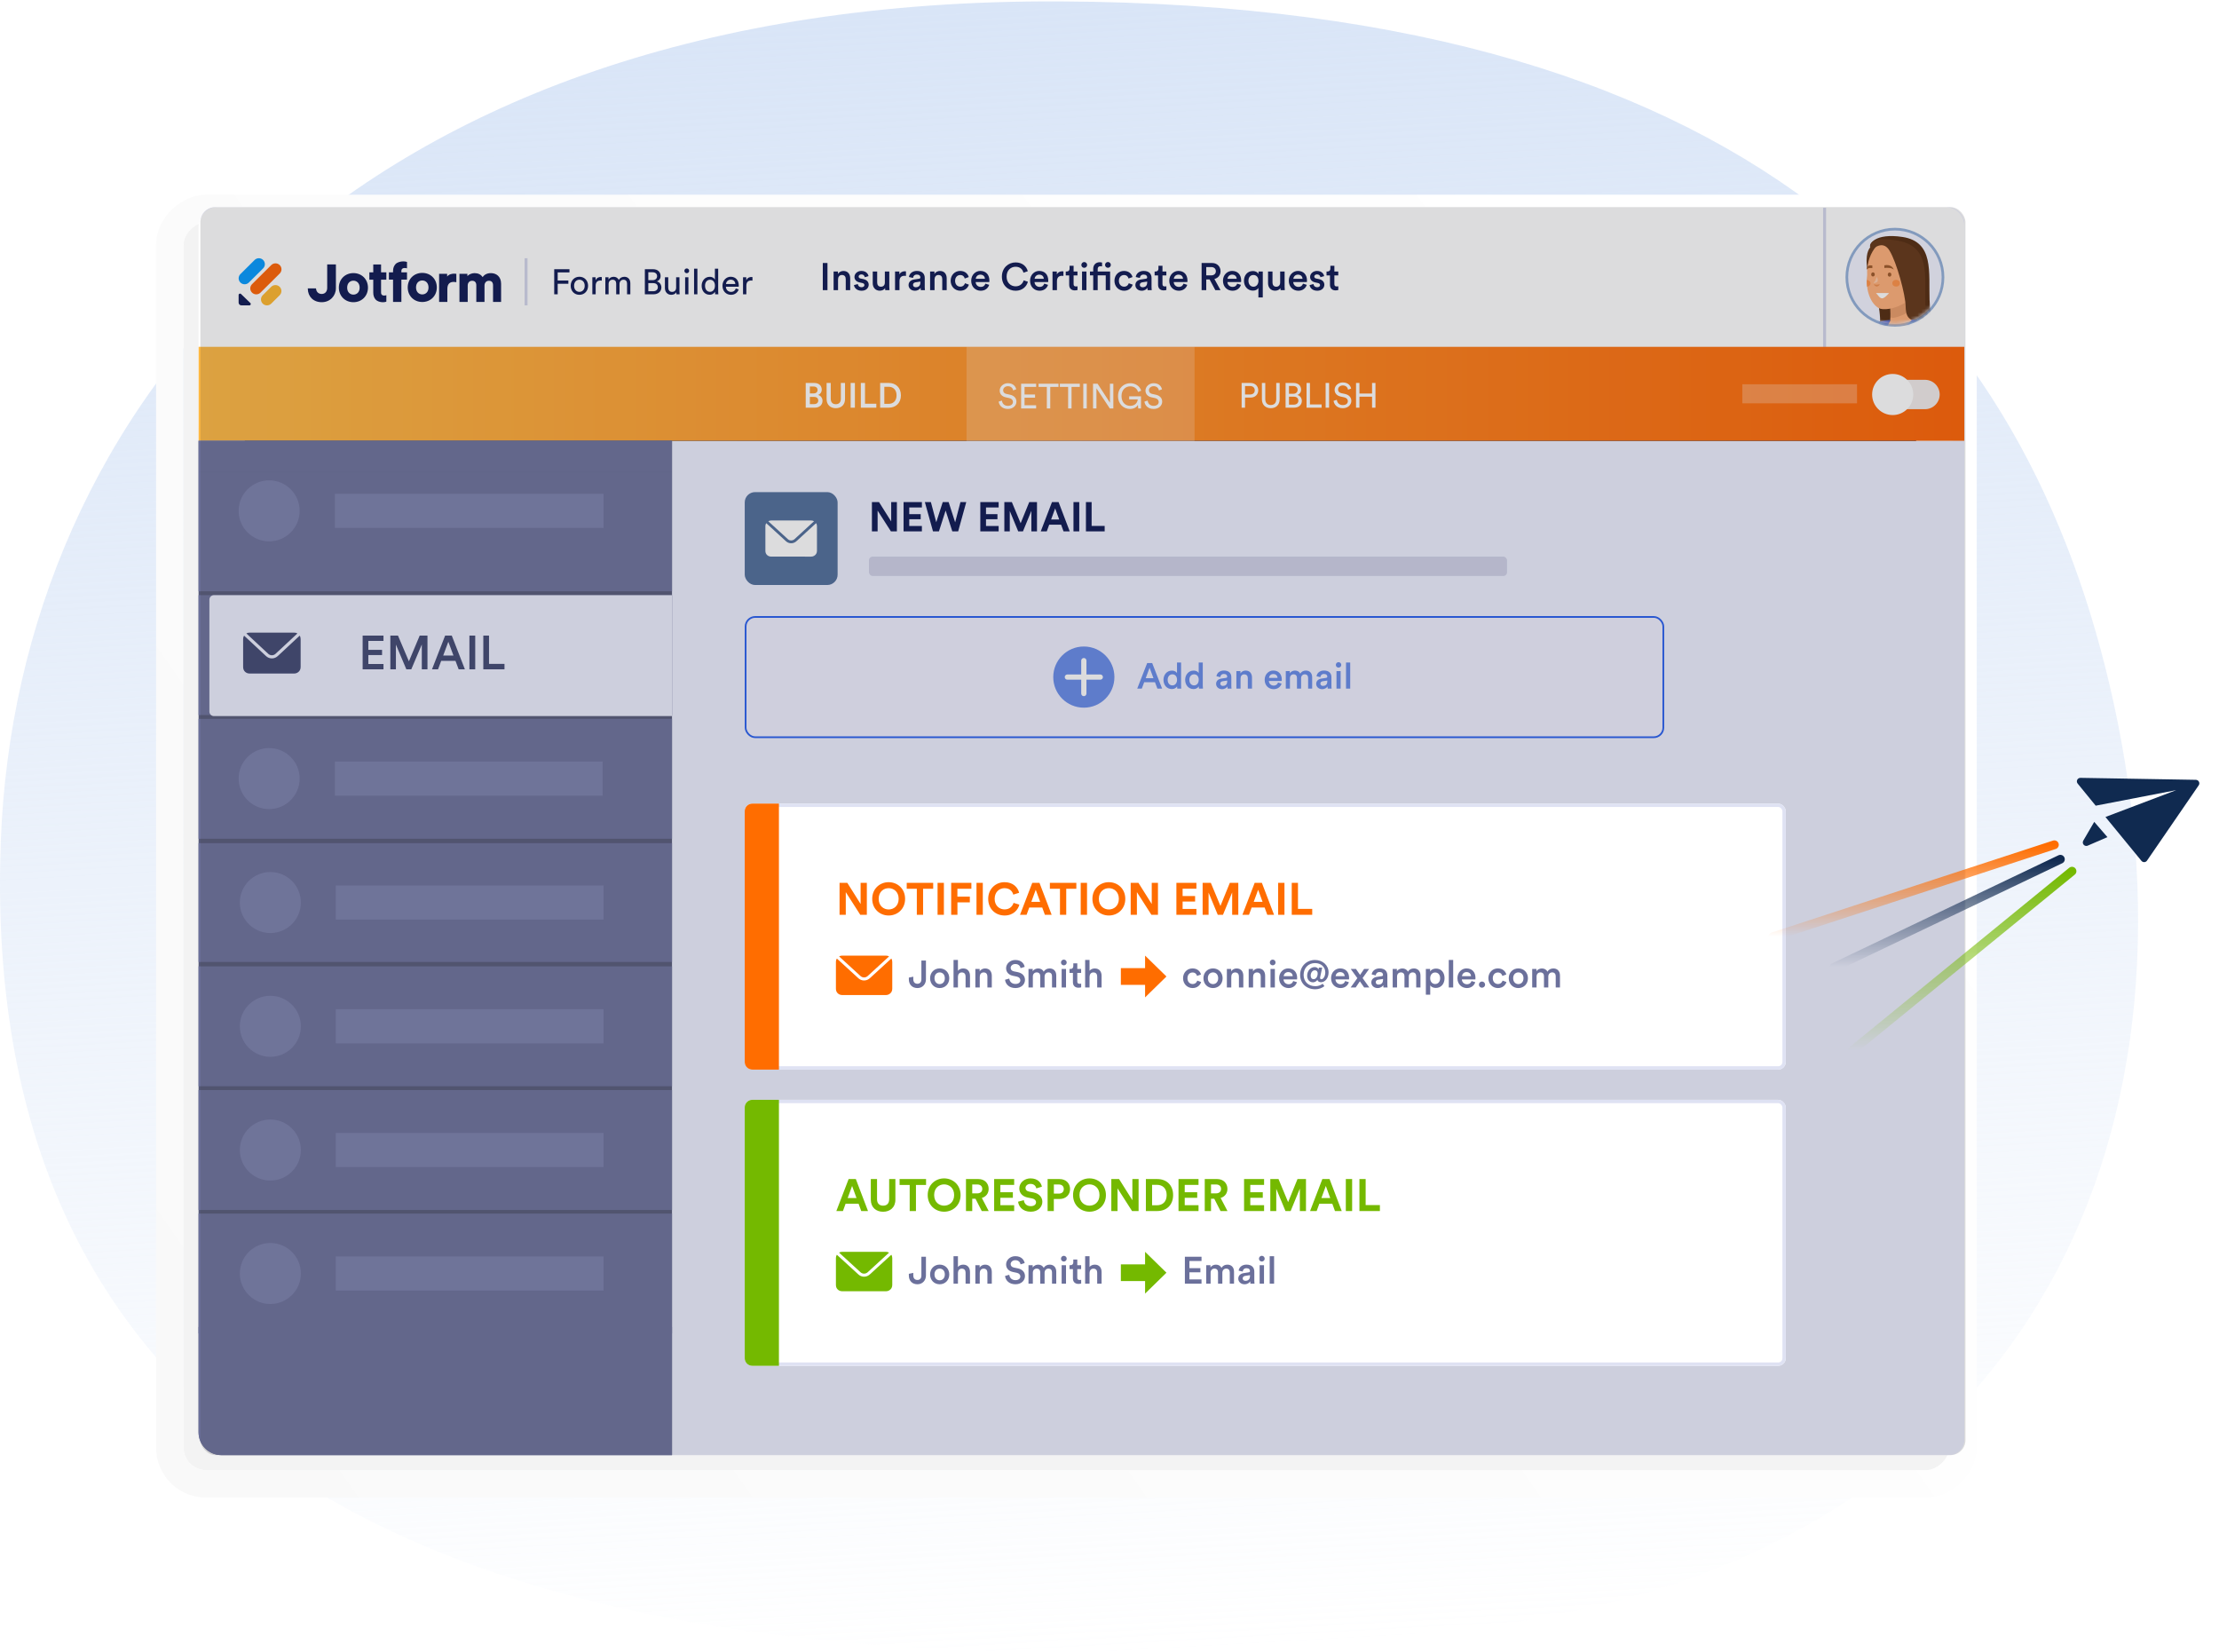 <svg width="622" height="463" viewBox="0 0 622 463" fill="none" xmlns="http://www.w3.org/2000/svg" aria-hidden="true"><path d="M0.226 235.75C-5.309 383.648 89.847 490.422 409.376 456.638C564.24 440.264 618.248 325.069 593.617 202.494C571.511 92.486 497.43 1.395 297.261 0.395C97.092 -0.604 4.743 115.024 0.226 235.75Z" fill="url(#insurance-certificate-request_svg__a)"/><g filter="url(#insurance-certificate-request_svg__b)"><rect x="55.655" y="407.834" width="349.787" height="494.956" rx="6.32" transform="rotate(-90 55.655 407.834)" fill="#F3F3F3"/><rect x="51.807" y="411.681" width="357.483" height="502.651" rx="10.167" transform="rotate(-90 51.807 411.681)" stroke="url(#insurance-certificate-request_svg__c)" stroke-width="7.696"/></g><rect x="55.856" y="58.047" width="494.76" height="324.853" rx="4.674" fill="#EDEFFF"/><g filter="url(#insurance-certificate-request_svg__d)"><rect x="55.858" y="58.046" width="494.76" height="324.853" rx="5.341" fill="#fff"/></g><rect x="72.279" y="64.18" width="461.957" height="312.018" rx="4.276" fill="#fff"/><rect x="68.587" y="58.281" width="468.154" height="324.17" rx="6.766" fill="#F3F3FD"/><rect x="72.237" y="64.141" width="462.291" height="312.243" rx="4.279" fill="#fff"/><rect x="68.543" y="58.237" width="482.074" height="349.597" rx="4.213" fill="#EDEFFF"/><rect x="208.998" y="172.915" width="257.244" height="33.712" rx="2.677" fill="#EFEFFF" stroke="#245DEF" stroke-width=".487"/><circle cx="303.805" cy="189.771" r="8.571" fill="#658AE9"/><path fill-rule="evenodd" clip-rule="evenodd" d="M303.805 184.421C303.4 184.421 303.071 184.75 303.071 185.156V189.037H299.19C298.785 189.037 298.456 189.365 298.456 189.771C298.456 190.176 298.785 190.505 299.19 190.505H303.071V194.386C303.071 194.791 303.4 195.12 303.805 195.12C304.211 195.12 304.539 194.791 304.539 194.386V190.505H308.42C308.826 190.505 309.155 190.176 309.155 189.771C309.155 189.365 308.826 189.037 308.42 189.037H304.539V185.156C304.539 184.75 304.211 184.421 303.805 184.421Z" fill="#fff"/><path d="M324.43 193.009H325.754L322.964 185.842H321.559L318.769 193.009H320.052L320.72 191.21H323.752L324.43 193.009ZM322.236 187.156L323.328 190.087H321.144L322.236 187.156ZM327.303 190.532C327.303 189.592 327.869 188.996 328.637 188.996C329.405 188.996 329.931 189.582 329.931 190.522C329.931 191.462 329.395 192.099 328.627 192.099C327.828 192.099 327.303 191.472 327.303 190.532ZM331.063 185.69H329.921V188.662C329.769 188.349 329.335 187.954 328.475 187.954C327.09 187.954 326.13 189.117 326.13 190.532C326.13 192.018 327.08 193.13 328.495 193.13C329.193 193.13 329.709 192.787 329.941 192.372C329.941 192.574 329.971 192.898 329.992 193.009H331.114C331.104 192.928 331.063 192.554 331.063 192.109V185.69ZM333.384 190.532C333.384 189.592 333.95 188.996 334.718 188.996C335.487 188.996 336.012 189.582 336.012 190.522C336.012 191.462 335.477 192.099 334.708 192.099C333.91 192.099 333.384 191.472 333.384 190.532ZM337.145 185.69H336.002V188.662C335.851 188.349 335.416 187.954 334.557 187.954C333.172 187.954 332.211 189.117 332.211 190.532C332.211 192.018 333.162 193.13 334.577 193.13C335.274 193.13 335.79 192.787 336.023 192.372C336.023 192.574 336.053 192.898 336.073 193.009H337.195C337.185 192.928 337.145 192.554 337.145 192.109V185.69ZM340.881 191.675C340.881 192.453 341.518 193.161 342.549 193.161C343.348 193.161 343.833 192.756 344.066 192.382C344.066 192.777 344.106 192.979 344.116 193.009H345.208C345.198 192.958 345.147 192.665 345.147 192.221V189.774C345.147 188.793 344.571 187.934 343.055 187.934C341.842 187.934 341.073 188.692 340.982 189.542L342.054 189.784C342.104 189.289 342.448 188.895 343.065 188.895C343.712 188.895 343.995 189.228 343.995 189.643C343.995 189.814 343.914 189.956 343.631 189.996L342.367 190.189C341.528 190.31 340.881 190.795 340.881 191.675ZM342.772 192.241C342.307 192.241 342.054 191.937 342.054 191.604C342.054 191.199 342.347 190.997 342.711 190.937L343.995 190.745V190.967C343.995 191.927 343.429 192.241 342.772 192.241ZM347.738 190.168C347.738 189.521 348.091 189.006 348.759 189.006C349.497 189.006 349.77 189.491 349.77 190.098V193.009H350.942V189.895C350.942 188.814 350.366 187.944 349.163 187.944C348.617 187.944 348.031 188.177 347.707 188.743V188.086H346.565V193.009H347.738V190.168ZM355.696 190.007C355.737 189.481 356.161 188.915 356.899 188.915C357.708 188.915 358.092 189.43 358.112 190.007H355.696ZM358.244 191.29C358.082 191.776 357.718 192.15 357.011 192.15C356.283 192.15 355.696 191.614 355.666 190.866H359.265C359.275 190.846 359.295 190.684 359.295 190.492C359.295 188.935 358.406 187.934 356.889 187.934C355.646 187.934 354.493 188.965 354.493 190.522C354.493 192.19 355.676 193.161 357.011 193.161C358.193 193.161 358.972 192.463 359.235 191.604L358.244 191.29ZM361.578 193.009V190.087C361.578 189.461 361.973 188.996 362.6 188.996C363.267 188.996 363.55 189.44 363.55 190.007V193.009H364.702V190.087C364.702 189.481 365.107 188.996 365.723 188.996C366.38 188.996 366.674 189.43 366.674 190.007V193.009H367.806V189.814C367.806 188.51 366.957 187.944 366.067 187.944C365.43 187.944 364.854 188.167 364.47 188.814C364.207 188.237 363.641 187.944 362.994 187.944C362.438 187.944 361.821 188.207 361.538 188.713V188.086H360.416V193.009H361.578ZM368.939 191.675C368.939 192.453 369.575 193.161 370.607 193.161C371.405 193.161 371.89 192.756 372.123 192.382C372.123 192.777 372.163 192.979 372.174 193.009H373.265C373.255 192.958 373.205 192.665 373.205 192.221V189.774C373.205 188.793 372.628 187.934 371.112 187.934C369.899 187.934 369.131 188.692 369.04 189.542L370.111 189.784C370.162 189.289 370.506 188.895 371.122 188.895C371.769 188.895 372.052 189.228 372.052 189.643C372.052 189.814 371.971 189.956 371.688 189.996L370.425 190.189C369.586 190.31 368.939 190.795 368.939 191.675ZM370.829 192.241C370.364 192.241 370.111 191.937 370.111 191.604C370.111 191.199 370.404 190.997 370.768 190.937L372.052 190.745V190.967C372.052 191.927 371.486 192.241 370.829 192.241ZM375.785 193.009V188.086H374.622V193.009H375.785ZM374.44 186.357C374.44 186.782 374.784 187.115 375.199 187.115C375.623 187.115 375.967 186.782 375.967 186.357C375.967 185.932 375.623 185.589 375.199 185.589C374.784 185.589 374.44 185.932 374.44 186.357ZM378.47 193.009V185.69H377.298V193.009H378.47Z" fill="#658AE9"/><path d="M55.674 63.313C55.674 60.404 58.032 58.047 60.94 58.047H545.346C548.254 58.047 550.612 60.404 550.612 63.313V119.386C550.612 121.712 548.726 123.599 546.399 123.599H59.887C57.56 123.599 55.674 121.712 55.674 119.386V63.313Z" fill="#fff"/><circle cx="531.156" cy="77.698" r="13.473" fill="#F1F3FF" stroke="#91AED8" stroke-width=".749"/><mask id="insurance-certificate-request_svg__e" style="mask-type:alpha" maskUnits="userSpaceOnUse" x="518" y="64" width="27" height="27"><circle cx="531.156" cy="77.698" r="13.099" fill="#C4C4C4"/></mask><g mask="url(#insurance-certificate-request_svg__e)"><path d="M526.586 91.976C527.343 91.125 526.901 87.363 526.586 85.589L532.973 85.057L532.027 92.863C529.898 92.922 525.829 92.828 526.586 91.976Z" fill="#52280B"/><path d="M529.685 83.921L535.805 82.529L535.671 89.333L538.165 92.162L530.932 97.819L525.196 96.466L527.191 90.932C527.191 90.932 529.187 90.932 529.685 90.194C530.184 89.456 529.685 83.921 529.685 83.921Z" fill="#FFAF78"/><path d="M535.671 83.653C535.172 83.899 531.431 85.315 529.935 85.889V87.611V88.841C530.433 89.726 534.057 88.037 535.72 87.135C535.72 85.905 535.783 83.598 535.671 83.653Z" fill="#E99B67"/><path d="M523.28 71.885C523.551 69.449 524.859 68.57 525.48 68.434L529.506 74.998C527.6 76.058 523.801 78.029 523.856 77.434C523.923 76.689 522.942 74.93 523.28 71.885Z" fill="#613313"/><path d="M524.543 91.16L526.913 90.536L522.548 110.614V117.099L520.927 126.826C520.029 127.525 518.64 125.953 518.058 125.08C518.308 121.505 518.832 118.471 518.931 117.972C519.031 117.473 519.389 113.191 519.555 111.113V108.494C519.098 107.206 518.158 104.279 518.058 102.882C517.959 101.486 522.34 94.485 524.543 91.16Z" fill="#263292"/><path d="M540.326 75.672C539.588 81.342 537.269 83.29 533.029 85.38C531.146 86.436 527.858 87.156 526.454 86.262C523.94 84.662 522.878 80.481 523.376 77.038C523.094 71.679 526.282 66.662 531.097 66.415C535.911 66.169 540.043 70.313 540.326 75.672Z" fill="#FFAF78"/><path d="M524.255 69.25C525.422 68.136 529.161 66.575 530.809 69.25C532.869 72.594 535.272 81.535 535.34 84.743C535.395 87.309 535.998 88.057 537.092 88.594C537.993 89.035 538.258 91.24 539.116 91.181C539.888 91.128 542.028 91.469 543.302 91.7C543.447 91.757 543.58 91.779 543.697 91.773C543.579 91.75 543.446 91.726 543.302 91.7C542.385 91.332 541.039 89.505 540.867 84.118C540.618 76.324 542.156 67.771 533.289 66.415C525.524 65.228 523.776 68.488 524.255 69.25Z" fill="#52280B"/><path d="M524.492 70.219C525.659 69.097 527.982 67.527 529.63 70.219C531.69 73.583 534.093 82.577 534.162 85.804C534.217 88.386 534.819 89.138 535.914 89.678C536.815 90.122 537.079 92.341 537.938 92.281C538.709 92.228 540.849 92.571 542.124 92.803C542.268 92.861 542.402 92.883 542.519 92.876C542.4 92.854 542.267 92.829 542.124 92.803C541.206 92.433 539.86 90.595 539.688 85.175C539.439 77.335 541.306 68.872 531.599 67.379C523.833 66.184 523.766 68.774 524.492 70.219Z" fill="#613313"/><path d="M525.269 79.108C525.683 78.853 525.935 78.019 526.009 77.634C526.162 77.755 526.442 78.138 526.344 78.703C526.221 79.408 524.752 79.425 525.269 79.108Z" fill="#FFCAA6"/><path d="M525.443 79.694C525.818 79.884 526.579 79.739 526.913 79.643C526.883 79.795 526.702 80.137 526.217 80.284C525.612 80.469 524.974 79.457 525.443 79.694Z" fill="#ED8C4A"/><path d="M528.196 75.11V74.365C529.993 74.001 530.693 75.041 530.817 75.607 530.409 75.01 528.899 75.027 528.196 75.11zM524.83 75.155V74.41C523.21 74.139 523.287 75.086 523.21 75.652 523.463 75.056 524.395 75.072 524.83 75.155z" fill="#9C5624"/><path d="M529.506 82.145H525.867C526.777 83.105 526.726 83.409 527.434 83.611C528 83.772 529.051 82.701 529.506 82.145Z" fill="#fff"/><ellipse cx=".505" cy=".575" rx=".505" ry=".575" transform="matrix(-1 0 0 1 525.514 76.339)" fill="#9C5624"/><ellipse cx=".505" cy=".575" rx=".505" ry=".575" transform="matrix(-1 0 0 1 530.163 76.389)" fill="#9C5624"/><ellipse cx=".939" cy="1.068" rx=".939" ry="1.068" transform="matrix(-0.007 1 1 0.007 530.427 78.43)" fill="#FF9044"/><path fill-rule="evenodd" clip-rule="evenodd" d="M523.36 80.359C523.28 79.738 523.246 79.108 523.259 78.486C523.847 78.492 524.321 78.915 524.317 79.433C524.313 79.916 523.895 80.311 523.36 80.359Z" fill="#FF9044"/><path d="M526.164 90.444C527.337 89.837 529.906 89.663 529.906 89.663L525.541 99.158 522.548 111.113 520.927 99.158 524.52 97.337 523.172 95.923C523.563 94.325 525.826 90.619 526.164 90.444zM539.508 91.16C539.047 89.894 535.519 89.314 535.891 89.664L527.91 98.767 523.047 110.614 533.647 99.889 534.27 99.266 536.64 98.019C537.442 96.578 539.641 91.525 539.508 91.16z" fill="#3E4BB3"/></g><path fill="#D3D6EC" d="M511.031 58.237H511.854V104.345H511.031z"/><path d="M231.945 81.326V73.711H230.634V81.326H231.945ZM234.909 78.308C234.909 77.621 235.285 77.073 235.994 77.073C236.778 77.073 237.068 77.588 237.068 78.233V81.326H238.314V78.018C238.314 76.869 237.702 75.945 236.424 75.945C235.844 75.945 235.221 76.192 234.877 76.794V76.096H233.663V81.326H234.909V78.308ZM239.369 79.909C239.434 80.499 240.014 81.487 241.528 81.487C242.86 81.487 243.505 80.607 243.505 79.812C243.505 79.039 242.989 78.437 242.001 78.222L241.206 78.061C240.884 77.997 240.68 77.793 240.68 77.513C240.68 77.191 240.991 76.912 241.432 76.912C242.13 76.912 242.355 77.395 242.398 77.696L243.451 77.395C243.365 76.88 242.892 75.934 241.432 75.934C240.347 75.934 239.509 76.708 239.509 77.621C239.509 78.34 239.992 78.942 240.916 79.146L241.689 79.318C242.108 79.404 242.302 79.619 242.302 79.898C242.302 80.22 242.033 80.499 241.517 80.499C240.851 80.499 240.497 80.08 240.454 79.608L239.369 79.909ZM248.093 80.746C248.093 80.961 248.114 81.208 248.136 81.326H249.328C249.306 81.133 249.274 80.8 249.274 80.371V76.096H248.028V79.189C248.028 79.876 247.652 80.36 246.933 80.36C246.181 80.36 245.88 79.812 245.88 79.168V76.096H244.634V79.393C244.634 80.553 245.364 81.477 246.61 81.477C247.223 81.477 247.835 81.219 248.093 80.746ZM253.948 76.063C253.894 76.052 253.765 76.031 253.615 76.031C252.928 76.031 252.348 76.364 252.101 76.933V76.096H250.887V81.326H252.133V78.835C252.133 77.857 252.573 77.299 253.54 77.299C253.669 77.299 253.808 77.309 253.948 77.331V76.063ZM254.676 79.909C254.676 80.736 255.353 81.487 256.449 81.487C257.297 81.487 257.813 81.058 258.06 80.66C258.06 81.079 258.103 81.294 258.114 81.326H259.274C259.263 81.273 259.209 80.961 259.209 80.489V77.889C259.209 76.847 258.597 75.934 256.986 75.934C255.697 75.934 254.881 76.74 254.784 77.642L255.922 77.9C255.976 77.374 256.341 76.955 256.997 76.955C257.684 76.955 257.985 77.309 257.985 77.75C257.985 77.932 257.899 78.083 257.598 78.126L256.255 78.33C255.364 78.459 254.676 78.974 254.676 79.909ZM256.685 80.51C256.191 80.51 255.922 80.188 255.922 79.833C255.922 79.404 256.234 79.189 256.621 79.124L257.985 78.92V79.157C257.985 80.177 257.383 80.51 256.685 80.51ZM261.961 78.308C261.961 77.621 262.337 77.073 263.046 77.073C263.83 77.073 264.12 77.588 264.12 78.233V81.326H265.366V78.018C265.366 76.869 264.754 75.945 263.476 75.945C262.896 75.945 262.273 76.192 261.929 76.794V76.096H260.715V81.326H261.961V78.308ZM269.16 77.084C269.955 77.084 270.31 77.599 270.428 78.061L271.545 77.653C271.33 76.815 270.557 75.934 269.149 75.934C267.646 75.934 266.475 77.094 266.475 78.706C266.475 80.295 267.646 81.487 269.182 81.487C270.557 81.487 271.341 80.596 271.588 79.78L270.492 79.382C270.374 79.78 269.998 80.349 269.182 80.349C268.398 80.349 267.721 79.758 267.721 78.706C267.721 77.653 268.398 77.084 269.16 77.084ZM273.512 78.136C273.555 77.578 274.006 76.976 274.79 76.976C275.649 76.976 276.057 77.524 276.079 78.136H273.512ZM276.219 79.5C276.047 80.016 275.66 80.413 274.908 80.413C274.135 80.413 273.512 79.844 273.48 79.049H277.303C277.314 79.028 277.336 78.856 277.336 78.652C277.336 76.998 276.39 75.934 274.779 75.934C273.458 75.934 272.234 77.03 272.234 78.684C272.234 80.456 273.49 81.487 274.908 81.487C276.165 81.487 276.992 80.746 277.271 79.833L276.219 79.5ZM284.681 81.487C286.626 81.487 287.786 80.252 288.129 78.963L286.948 78.577C286.69 79.436 285.96 80.252 284.681 80.252C283.382 80.252 282.157 79.307 282.157 77.524C282.157 75.677 283.414 74.764 284.671 74.764C285.949 74.764 286.658 75.505 286.883 76.428L288.097 76.02C287.753 74.688 286.604 73.55 284.671 73.55C282.694 73.55 280.836 75.043 280.836 77.524C280.836 80.005 282.63 81.487 284.681 81.487ZM290.012 78.136C290.055 77.578 290.506 76.976 291.29 76.976C292.149 76.976 292.557 77.524 292.579 78.136H290.012ZM292.718 79.5C292.546 80.016 292.16 80.413 291.408 80.413C290.635 80.413 290.012 79.844 289.979 79.049H293.803C293.814 79.028 293.835 78.856 293.835 78.652C293.835 76.998 292.89 75.934 291.279 75.934C289.958 75.934 288.733 77.03 288.733 78.684C288.733 80.456 289.99 81.487 291.408 81.487C292.665 81.487 293.492 80.746 293.771 79.833L292.718 79.5ZM298.087 76.063C298.034 76.052 297.905 76.031 297.754 76.031C297.067 76.031 296.487 76.364 296.24 76.933V76.096H295.026V81.326H296.272V78.835C296.272 77.857 296.712 77.299 297.679 77.299C297.808 77.299 297.948 77.309 298.087 77.331V76.063ZM300.937 74.495H299.809V75.279C299.809 75.741 299.562 76.096 299.004 76.096H298.735V77.202H299.702V79.833C299.702 80.811 300.303 81.391 301.27 81.391C301.721 81.391 301.957 81.305 302.033 81.273V80.242C301.979 80.252 301.775 80.284 301.603 80.284C301.141 80.284 300.937 80.091 300.937 79.629V77.202H302.022V76.096H300.937V74.495ZM304.537 81.326V76.096H303.302V81.326H304.537ZM303.109 74.259C303.109 74.71 303.474 75.064 303.914 75.064C304.366 75.064 304.731 74.71 304.731 74.259C304.731 73.808 304.366 73.442 303.914 73.442C303.474 73.442 303.109 73.808 303.109 74.259ZM308.261 73.496C307.187 73.496 306.435 74.205 306.435 75.376V76.096H305.522V77.18H306.435V81.326H307.691V77.18H309.947V81.326H311.172V76.096H307.691V75.408C307.691 74.764 308.143 74.613 308.465 74.613C308.701 74.613 308.841 74.645 308.916 74.667V73.604C308.83 73.561 308.572 73.496 308.261 73.496ZM309.754 74.248C309.754 74.688 310.108 75.054 310.559 75.054C311.01 75.054 311.376 74.688 311.376 74.248C311.376 73.797 311.01 73.432 310.559 73.432C310.108 73.432 309.754 73.797 309.754 74.248ZM315.072 77.084C315.867 77.084 316.221 77.599 316.34 78.061L317.457 77.653C317.242 76.815 316.468 75.934 315.061 75.934C313.558 75.934 312.387 77.094 312.387 78.706C312.387 80.295 313.558 81.487 315.094 81.487C316.468 81.487 317.253 80.596 317.5 79.78L316.404 79.382C316.286 79.78 315.91 80.349 315.094 80.349C314.309 80.349 313.633 79.758 313.633 78.706C313.633 77.653 314.309 77.084 315.072 77.084ZM318.252 79.909C318.252 80.736 318.929 81.487 320.025 81.487C320.873 81.487 321.389 81.058 321.636 80.66C321.636 81.079 321.679 81.294 321.69 81.326H322.85C322.839 81.273 322.785 80.961 322.785 80.489V77.889C322.785 76.847 322.173 75.934 320.562 75.934C319.273 75.934 318.456 76.74 318.36 77.642L319.498 77.9C319.552 77.374 319.917 76.955 320.572 76.955C321.26 76.955 321.561 77.309 321.561 77.75C321.561 77.932 321.475 78.083 321.174 78.126L319.831 78.33C318.94 78.459 318.252 78.974 318.252 79.909ZM320.261 80.51C319.767 80.51 319.498 80.188 319.498 79.833C319.498 79.404 319.81 79.189 320.197 79.124L321.561 78.92V79.157C321.561 80.177 320.959 80.51 320.261 80.51ZM325.849 74.495H324.721V75.279C324.721 75.741 324.474 76.096 323.916 76.096H323.647V77.202H324.614V79.833C324.614 80.811 325.216 81.391 326.182 81.391C326.633 81.391 326.87 81.305 326.945 81.273V80.242C326.891 80.252 326.687 80.284 326.515 80.284C326.053 80.284 325.849 80.091 325.849 79.629V77.202H326.934V76.096H325.849V74.495ZM329.032 78.136C329.075 77.578 329.526 76.976 330.31 76.976C331.169 76.976 331.578 77.524 331.599 78.136H329.032ZM331.739 79.5C331.567 80.016 331.18 80.413 330.428 80.413C329.655 80.413 329.032 79.844 329 79.049H332.824C332.834 79.028 332.856 78.856 332.856 78.652C332.856 76.998 331.911 75.934 330.299 75.934C328.978 75.934 327.754 77.03 327.754 78.684C327.754 80.456 329.01 81.487 330.428 81.487C331.685 81.487 332.512 80.746 332.791 79.833L331.739 79.5ZM340.663 81.326H342.124L340.406 78.19C341.469 77.932 342.124 77.105 342.124 76.02C342.124 74.731 341.211 73.711 339.74 73.711H336.818V81.326H338.118V78.319H339.063L340.663 81.326ZM338.118 77.18V74.85H339.503C340.298 74.85 340.814 75.311 340.814 76.02C340.814 76.719 340.298 77.18 339.503 77.18H338.118ZM344.084 78.136C344.127 77.578 344.578 76.976 345.362 76.976C346.222 76.976 346.63 77.524 346.651 78.136H344.084ZM346.791 79.5C346.619 80.016 346.232 80.413 345.48 80.413C344.707 80.413 344.084 79.844 344.052 79.049H347.876C347.886 79.028 347.908 78.856 347.908 78.652C347.908 76.998 346.963 75.934 345.352 75.934C344.03 75.934 342.806 77.03 342.806 78.684C342.806 80.456 344.063 81.487 345.48 81.487C346.737 81.487 347.564 80.746 347.844 79.833L346.791 79.5ZM353.964 83.367V76.096H352.772V76.794C352.589 76.418 352.085 75.967 351.172 75.967C349.646 75.967 348.69 77.191 348.69 78.695C348.69 80.252 349.711 81.455 351.204 81.455C351.934 81.455 352.482 81.165 352.74 80.703V83.367H353.964ZM349.947 78.695C349.947 77.696 350.516 77.073 351.344 77.073C352.16 77.073 352.751 77.696 352.751 78.695C352.751 79.694 352.16 80.36 351.344 80.36C350.527 80.36 349.947 79.694 349.947 78.695ZM358.902 80.746C358.902 80.961 358.924 81.208 358.945 81.326H360.137C360.116 81.133 360.084 80.8 360.084 80.371V76.096H358.838V79.189C358.838 79.876 358.462 80.36 357.742 80.36C356.99 80.36 356.689 79.812 356.689 79.168V76.096H355.443V79.393C355.443 80.553 356.174 81.477 357.42 81.477C358.032 81.477 358.644 81.219 358.902 80.746ZM362.535 78.136C362.578 77.578 363.029 76.976 363.813 76.976C364.672 76.976 365.081 77.524 365.102 78.136H362.535ZM365.242 79.5C365.07 80.016 364.683 80.413 363.931 80.413C363.158 80.413 362.535 79.844 362.503 79.049H366.326C366.337 79.028 366.359 78.856 366.359 78.652C366.359 76.998 365.414 75.934 363.802 75.934C362.481 75.934 361.257 77.03 361.257 78.684C361.257 80.456 362.513 81.487 363.931 81.487C365.188 81.487 366.015 80.746 366.294 79.833L365.242 79.5ZM367.088 79.909C367.152 80.499 367.732 81.487 369.246 81.487C370.578 81.487 371.223 80.607 371.223 79.812C371.223 79.039 370.707 78.437 369.719 78.222L368.924 78.061C368.602 77.997 368.398 77.793 368.398 77.513C368.398 77.191 368.709 76.912 369.15 76.912C369.848 76.912 370.074 77.395 370.117 77.696L371.169 77.395C371.083 76.88 370.611 75.934 369.15 75.934C368.065 75.934 367.227 76.708 367.227 77.621C367.227 78.34 367.711 78.942 368.634 79.146L369.408 79.318C369.826 79.404 370.02 79.619 370.02 79.898C370.02 80.22 369.751 80.499 369.236 80.499C368.57 80.499 368.215 80.08 368.172 79.608L367.088 79.909ZM374.037 74.495H372.91V75.279C372.91 75.741 372.662 76.096 372.104 76.096H371.835V77.202H372.802V79.833C372.802 80.811 373.404 81.391 374.37 81.391C374.821 81.391 375.058 81.305 375.133 81.273V80.242C375.079 80.252 374.875 80.284 374.703 80.284C374.241 80.284 374.037 80.091 374.037 79.629V77.202H375.122V76.096H374.037V74.495Z" fill="#0A1551"/><path d="M68.632 104.595H537.109V123.599H68.632V104.595Z" fill="url(#insurance-certificate-request_svg__f)"/><path fill="url(#insurance-certificate-request_svg__g)" d="M55.674 97.207H550.612V123.538H55.674z"/><path fill="#fff" fill-opacity=".26" d="M488.379 107.7H520.537V113.047H488.379z"/><path d="M530.533 106.453H539.589C541.863 106.453 543.706 108.296 543.706 110.569C543.706 112.842 541.863 114.685 539.589 114.685H530.533V106.453Z" fill="#F1ECEA"/><g filter="url(#insurance-certificate-request_svg__h)"><circle cx="530.532" cy="110.569" r="5.763" fill="#fff"/></g><path d="M225.848 107.337V114.26H228.406C229.695 114.26 230.554 113.459 230.554 112.346C230.554 111.526 230.046 110.891 229.314 110.696C229.91 110.481 230.339 109.934 230.339 109.202C230.339 108.118 229.558 107.337 228.23 107.337H225.848ZM227.01 110.266V108.333H228.045C228.757 108.333 229.168 108.714 229.168 109.3C229.168 109.876 228.757 110.266 228.074 110.266H227.01ZM227.01 113.264V111.252H228.24C228.963 111.252 229.363 111.672 229.363 112.268C229.363 112.883 228.904 113.264 228.201 113.264H227.01ZM234.278 114.406C235.733 114.406 236.866 113.518 236.866 111.848V107.337H235.694V111.78C235.694 112.756 235.167 113.293 234.278 113.293C233.4 113.293 232.863 112.756 232.863 111.78V107.337H231.701V111.848C231.701 113.518 232.833 114.406 234.278 114.406ZM239.635 114.26V107.337H238.444V114.26H239.635ZM245.64 114.26V113.147H242.467V107.337H241.295V114.26H245.64ZM247.883 113.186V108.411H249.123C250.324 108.411 251.31 109.192 251.31 110.813C251.31 112.414 250.314 113.186 249.113 113.186H247.883ZM249.152 114.26C251.027 114.26 252.531 113.029 252.531 110.813C252.531 108.587 251.047 107.337 249.162 107.337H246.711V114.26H249.152Z" fill="#fff"/><path transform="translate(270.928 97.159)" fill="#fff" fill-opacity=".2" d="M0 0H63.911V26.63H0z"/><path d="M284.853 109.122C284.696 108.371 284.071 107.404 282.509 107.404 281.23 107.404 280.224 108.38 280.224 109.464 280.224 110.499 280.927 111.144 281.914 111.359L282.9 111.573C283.593 111.72 283.935 112.149 283.935 112.647 283.935 113.253 283.466 113.751 282.509 113.751 281.464 113.751 280.918 113.038 280.849 112.267L279.931 112.56C280.058 113.546 280.849 114.62 282.519 114.62 283.993 114.62 284.911 113.643 284.911 112.569 284.911 111.603 284.267 110.88 283.115 110.626L282.08 110.402C281.494 110.275 281.191 109.894 281.191 109.396 281.191 108.751 281.748 108.244 282.529 108.244 283.495 108.244 283.915 108.927 283.993 109.425L284.853 109.122zM290.436 114.473V113.585H287.184V111.466H290.133V110.568H287.184V108.439H290.436V107.55H286.227V114.473H290.436zM296.705 108.439V107.55H291.12V108.439H293.434V114.473H294.391V108.439H296.705zM302.674 108.439V107.55H297.089V108.439H299.403V114.473H300.36V108.439H302.674zM304.625 114.473V107.55H303.648V114.473H304.625zM312.078 114.473V107.55H311.121V112.862L307.664 107.55H306.385V114.473H307.342V108.83L311.082 114.473H312.078zM319.828 114.473V111.085H316.517V111.944H318.919C318.88 112.657 318.324 113.751 316.781 113.751 315.541 113.751 314.369 112.843 314.369 111.007 314.369 109.171 315.58 108.283 316.82 108.283 317.894 108.283 318.705 108.869 319.017 109.865L319.886 109.494C319.486 108.244 318.324 107.404 316.82 107.404 315.111 107.404 313.393 108.664 313.393 111.007 313.393 113.35 315.014 114.62 316.752 114.62 317.914 114.62 318.666 114.044 318.968 113.497L319.056 114.473H319.828zM325.712 109.122C325.556 108.371 324.931 107.404 323.369 107.404 322.089 107.404 321.084 108.38 321.084 109.464 321.084 110.499 321.787 111.144 322.773 111.359L323.759 111.573C324.452 111.72 324.794 112.149 324.794 112.647 324.794 113.253 324.325 113.751 323.369 113.751 322.324 113.751 321.777 113.038 321.709 112.267L320.791 112.56C320.918 113.546 321.709 114.62 323.378 114.62 324.853 114.62 325.771 113.643 325.771 112.569 325.771 111.603 325.126 110.88 323.974 110.626L322.939 110.402C322.353 110.275 322.05 109.894 322.05 109.396 322.05 108.751 322.607 108.244 323.388 108.244 324.355 108.244 324.775 108.927 324.853 109.425L325.712 109.122zM348.993 110.569V108.196H350.38C351.21 108.196 351.718 108.665 351.718 109.397 351.718 110.11 351.21 110.569 350.38 110.569H348.993zM350.556 111.428C351.835 111.428 352.694 110.559 352.694 109.387 352.694 108.225 351.835 107.337 350.556 107.337H348.036V114.26H348.993V111.428H350.556zM356.207 114.406C357.613 114.406 358.697 113.527 358.697 111.897V107.337H357.74V111.868C357.74 112.922 357.184 113.518 356.207 113.518 355.241 113.518 354.664 112.922 354.664 111.868V107.337H353.717V111.897C353.717 113.527 354.801 114.406 356.207 114.406zM360.356 107.337V114.26H362.778C364.047 114.26 364.916 113.469 364.916 112.375 364.916 111.604 364.457 110.901 363.666 110.706 364.272 110.481 364.701 109.954 364.701 109.212 364.701 108.118 363.93 107.337 362.612 107.337H360.356zM361.313 110.364V108.177H362.465C363.256 108.177 363.735 108.606 363.735 109.26 363.735 109.905 363.276 110.364 362.504 110.364H361.313zM361.313 113.42V111.184H362.68C363.52 111.184 363.94 111.653 363.94 112.317 363.94 112.99 363.412 113.42 362.641 113.42H361.313zM370.458 114.26V113.361H367.187V107.337H366.23V114.26H370.458zM372.556 114.26V107.337H371.579V114.26H372.556zM378.73 108.909C378.573 108.157 377.948 107.19 376.386 107.19 375.107 107.19 374.101 108.167 374.101 109.251 374.101 110.286 374.804 110.93 375.791 111.145L376.777 111.36C377.47 111.506 377.812 111.936 377.812 112.434 377.812 113.039 377.343 113.537 376.386 113.537 375.341 113.537 374.795 112.824 374.726 112.053L373.808 112.346C373.935 113.332 374.726 114.406 376.396 114.406 377.87 114.406 378.788 113.43 378.788 112.356 378.788 111.389 378.144 110.667 376.992 110.413L375.957 110.188C375.371 110.061 375.068 109.68 375.068 109.182 375.068 108.538 375.625 108.03 376.406 108.03 377.372 108.03 377.792 108.714 377.87 109.212L378.73 108.909zM385.553 114.26V107.337H384.596V110.295H381.061V107.337H380.104V114.26H381.061V111.184H384.596V114.26H385.553z" fill="#fff"/><path fill-rule="evenodd" clip-rule="evenodd" d="M118.365 82.518C117.908 82.518 117.473 82.352 117.152 82.029 116.832 81.708 116.616 81.222 116.616 80.564 116.616 79.899 116.832 79.413 117.151 79.094 117.472 78.773 117.907 78.61 118.365 78.61 118.823 78.61 119.258 78.773 119.578 79.094 119.898 79.413 120.114 79.899 120.114 80.564 120.114 81.23 119.898 81.716 119.578 82.035 119.258 82.355 118.823 82.518 118.365 82.518zM118.365 76.485C116.044 76.485 114.286 78.193 114.286 80.564 114.286 82.92 116.044 84.643 118.365 84.643 120.686 84.643 122.443 82.92 122.443 80.564 122.443 78.193 120.686 76.485 118.365 76.485zM99.063 82.575C98.606 82.575 98.17 82.409 97.849 82.086 97.53 81.765 97.314 81.278 97.314 80.621 97.314 79.956 97.53 79.469 97.849 79.15 98.17 78.83 98.605 78.667 99.063 78.667 99.52 78.667 99.956 78.83 100.276 79.15 100.595 79.469 100.812 79.956 100.812 80.621 100.812 81.286 100.595 81.772 100.276 82.092 99.956 82.412 99.52 82.575 99.063 82.575zM99.063 76.542C96.742 76.542 94.984 78.25 94.984 80.621 94.984 82.977 96.741 84.7 99.063 84.7 101.384 84.7 103.141 82.977 103.141 80.621 103.141 78.25 101.383 76.542 99.063 76.542zM128.787 84.617H131.102V80.019C131.102 79.639 131.221 79.308 131.431 79.074 131.639 78.841 131.945 78.694 132.344 78.694 132.762 78.694 133.046 78.832 133.229 79.046 133.414 79.263 133.511 79.578 133.511 79.958V84.617H135.811V80.019C135.811 79.647 135.93 79.315 136.138 79.079 136.346 78.844 136.648 78.694 137.038 78.694 137.464 78.694 137.748 78.833 137.927 79.046 138.111 79.263 138.204 79.577 138.204 79.958V84.617H140.459V79.547C140.459 78.508 140.117 77.754 139.579 77.26 139.044 76.769 138.331 76.552 137.613 76.552 137.104 76.552 136.637 76.638 136.217 76.849 135.859 77.028 135.543 77.295 135.267 77.662 134.821 76.936 134.005 76.552 133.041 76.552 132.338 76.552 131.524 76.83 131.011 77.372V76.739H128.787V84.617zM127.916 76.745V79.105L127.736 79.068C127.52 79.025 127.334 79.01 127.162 79.01 126.671 79.01 126.234 79.131 125.921 79.423 125.61 79.713 125.396 80.195 125.396 80.975V84.617H123.086V76.738H125.335V77.499C125.891 76.83 126.755 76.7 127.297 76.7 127.471 76.7 127.628 76.716 127.778 76.731L127.916 76.745zM86.276 80.821L88.534 80.821 88.559 80.846C88.577 80.862 88.588 80.886 88.591 80.913 88.635 81.408 88.829 81.781 89.12 82.029 89.409 82.276 89.783 82.391 90.173 82.391 90.649 82.391 91.038 82.216 91.307 81.911 91.575 81.608 91.714 81.188 91.714 80.711V74.112H94.155V80.78C94.155 82.914 92.522 84.699 90.19 84.699 89.025 84.699 88.049 84.312 87.364 83.641 86.695 82.984 86.295 82.048 86.277 80.91L86.276 80.821zM113.957 75.182L114.085 75.219V73.431L114.026 73.404C113.936 73.363 113.79 73.326 113.623 73.299 113.453 73.272 113.252 73.254 113.048 73.254 112.252 73.254 111.357 73.517 110.894 73.992 110.43 74.466 110.175 75.142 110.175 75.951V76.328H109.012V78.38H110.175V84.617H111.343 112.51V78.38H114.085V76.328H112.51V75.979C112.51 75.615 112.637 75.406 112.8 75.284 112.967 75.159 113.187 75.115 113.388 75.115 113.69 75.115 113.866 75.156 113.957 75.182zM108.175 82.774L108.296 82.737V84.532L108.24 84.559C108.155 84.6 108.019 84.637 107.861 84.664 107.702 84.692 107.513 84.71 107.321 84.71 106.573 84.71 105.737 84.446 105.301 83.969 104.866 83.493 104.626 82.814 104.626 82.002V78.381H103.532L103.532 76.339 104.626 76.339 104.626 74.123H106.816V76.339L108.296 76.339V78.381H106.816V81.974C106.816 82.339 106.935 82.549 107.088 82.671 107.245 82.797 107.452 82.841 107.641 82.841 107.925 82.841 108.09 82.8 108.175 82.774z" fill="#0A1551"/><path d="M70.178 84.935C70.428 85.177 70.252 85.592 69.897 85.592H67.679C67.242 85.592 66.885 85.247 66.885 84.822V82.672C66.885 82.329 67.313 82.158 67.563 82.4L70.178 84.935Z" fill="#0A1551"/><path d="M73.646 85.101C72.99 84.449 72.99 83.392 73.646 82.74L76.015 80.386C76.671 79.734 77.736 79.734 78.392 80.386C79.048 81.038 79.048 82.095 78.392 82.748L76.023 85.101C75.367 85.753 74.302 85.753 73.646 85.101Z" fill="#FFB629"/><path d="M67.386 79.187C66.73 78.535 66.73 77.477 67.386 76.825L71.373 72.861C72.03 72.209 73.094 72.209 73.751 72.861C74.407 73.513 74.407 74.571 73.751 75.223L69.763 79.187C69.107 79.839 68.043 79.839 67.386 79.187Z" fill="#09F"/><path d="M70.645 82.012C69.988 81.36 69.988 80.302 70.645 79.65L76.032 74.298C76.689 73.645 77.753 73.645 78.41 74.298C79.066 74.95 79.066 76.007 78.41 76.66L73.022 82.012C72.365 82.664 71.301 82.664 70.645 82.012Z" fill="#FF6100"/><path fill="#D3D6EC" d="M147.046 72.373H147.872V85.591H147.046z"/><path d="M156.323 82.482V79.527H159.317V78.615H156.323V76.354H159.625V75.452H155.351V82.482H156.323ZM162.407 81.797C161.614 81.797 160.92 81.203 160.92 80.092C160.92 78.992 161.614 78.397 162.407 78.397C163.2 78.397 163.894 78.992 163.894 80.092C163.894 81.203 163.2 81.797 162.407 81.797ZM162.407 77.564C160.979 77.564 159.968 78.645 159.968 80.092C159.968 81.55 160.979 82.63 162.407 82.63C163.835 82.63 164.846 81.55 164.846 80.092C164.846 78.645 163.835 77.564 162.407 77.564ZM168.686 77.663C168.636 77.653 168.507 77.633 168.378 77.633C167.893 77.633 167.298 77.812 166.951 78.545V77.713H166.039V82.482H166.971V80.092C166.971 79.041 167.496 78.625 168.279 78.625C168.408 78.625 168.547 78.635 168.686 78.654V77.663ZM170.601 82.482V79.606C170.601 78.892 171.047 78.397 171.712 78.397C172.426 78.397 172.723 78.873 172.723 79.487V82.482H173.655V79.596C173.655 78.912 174.101 78.397 174.756 78.397C175.46 78.397 175.767 78.863 175.767 79.487V82.482H176.689V79.388C176.689 78.139 175.876 77.574 175.043 77.574C174.438 77.574 173.824 77.792 173.447 78.476C173.189 77.861 172.614 77.574 172.019 77.574C171.464 77.574 170.869 77.822 170.572 78.347V77.713H169.679V82.482H170.601ZM180.758 75.452V82.482H183.217C184.506 82.482 185.389 81.678 185.389 80.568C185.389 79.785 184.923 79.071 184.119 78.873C184.734 78.645 185.17 78.109 185.17 77.356C185.17 76.245 184.387 75.452 183.049 75.452H180.758ZM181.73 78.526V76.305H182.9C183.703 76.305 184.189 76.741 184.189 77.405C184.189 78.06 183.723 78.526 182.94 78.526H181.73ZM181.73 81.629V79.358H183.118C183.971 79.358 184.397 79.834 184.397 80.509C184.397 81.193 183.862 81.629 183.078 81.629H181.73ZM189.573 81.907C189.573 82.105 189.593 82.373 189.613 82.482H190.505C190.485 82.313 190.455 81.976 190.455 81.599V77.713H189.523V80.588C189.523 81.312 189.147 81.807 188.393 81.807C187.61 81.807 187.312 81.232 187.312 80.578V77.713H186.38V80.717C186.38 81.797 187.055 82.63 188.165 82.63C188.72 82.63 189.315 82.402 189.573 81.907ZM192.968 82.482V77.713H192.046V82.482H192.968ZM191.838 75.908C191.838 76.275 192.135 76.572 192.502 76.572C192.879 76.572 193.176 76.275 193.176 75.908C193.176 75.531 192.879 75.234 192.502 75.234C192.135 75.234 191.838 75.531 191.838 75.908ZM195.485 82.482V75.303H194.553V82.482H195.485ZM197.626 80.082C197.626 79.101 198.181 78.407 199.034 78.407C199.887 78.407 200.402 79.081 200.402 80.062C200.402 81.044 199.877 81.788 199.024 81.788C198.132 81.788 197.626 81.064 197.626 80.082ZM200.412 81.837C200.412 82.125 200.442 82.373 200.462 82.482H201.364C201.354 82.402 201.314 82.055 201.314 81.599V75.303H200.392V78.387C200.234 78 199.778 77.584 198.935 77.584C197.586 77.584 196.674 78.734 196.674 80.082C196.674 81.5 197.537 82.611 198.935 82.611C199.679 82.611 200.184 82.214 200.412 81.758V81.837ZM203.505 79.606C203.544 78.992 204.02 78.387 204.803 78.387C205.646 78.387 206.092 78.922 206.112 79.606H203.505ZM206.251 80.846C206.073 81.381 205.686 81.807 204.912 81.807C204.109 81.807 203.495 81.213 203.475 80.36H207.064C207.074 80.3 207.084 80.181 207.084 80.062C207.084 78.575 206.261 77.564 204.794 77.564C203.594 77.564 202.513 78.585 202.513 80.082C202.513 81.698 203.633 82.63 204.912 82.63C206.023 82.63 206.786 81.966 207.054 81.123L206.251 80.846ZM210.921 77.663C210.871 77.653 210.742 77.633 210.613 77.633C210.128 77.633 209.533 77.812 209.186 78.545V77.713H208.274V82.482H209.206V80.092C209.206 79.041 209.731 78.625 210.514 78.625C210.643 78.625 210.782 78.635 210.921 78.654V77.663Z" fill="#0A1551"/><rect x="208.755" y="137.928" width="26.034" height="26.034" rx="2.893" fill="#4E6C9A"/><path fill-rule="evenodd" clip-rule="evenodd" d="M215.354 146.095C215.38 146.114 215.4 146.127 215.416 146.143C217.22 147.796 219.024 149.449 220.828 151.102C220.887 151.156 220.948 151.209 221.015 151.254C221.54 151.604 222.231 151.547 222.699 151.117C224.505 149.461 226.312 147.806 228.118 146.15C228.139 146.131 228.157 146.109 228.177 146.088C227.911 145.935 227.629 145.883 227.332 145.883C223.625 145.884 219.918 145.884 216.211 145.883C215.913 145.883 215.631 145.936 215.354 146.095ZM214.78 146.633C214.62 146.889 214.543 147.151 214.542 147.432C214.541 149.76 214.537 152.089 214.544 154.417C214.547 155.337 215.238 156.002 216.185 156.003C219.909 156.007 223.632 156.005 227.356 156.006C227.655 156.006 227.936 155.944 228.191 155.795C228.732 155.477 228.998 155.005 229.001 154.394C229.003 153.738 229.001 153.081 229.001 152.425C229.001 150.791 229.001 149.157 229.002 147.523C229.002 147.209 228.942 146.911 228.762 146.636C228.733 146.661 228.709 146.68 228.687 146.701C227.078 148.175 225.469 149.65 223.859 151.124C223.587 151.373 223.33 151.641 223.031 151.855C222.183 152.462 221.075 152.391 220.305 151.689C218.626 150.16 216.955 148.623 215.28 147.089C215.116 146.939 214.952 146.79 214.78 146.633Z" fill="#fff"/><path d="M251.405 148.928V140.724H249.808V146.151L246.395 140.724H244.404V148.928H246.001V143.108L249.727 148.928H251.405ZM258.412 148.928V147.424H254.871V145.526H258.076V144.103H254.871V142.228H258.412V140.724H253.275V148.928H258.412ZM267.737 146.394L265.909 140.724H264.255L262.438 146.371L260.934 140.724H259.245L261.524 148.928H263.19L265.065 143.085L266.939 148.928H268.582L270.85 140.724H269.218L267.737 146.394ZM279.926 148.928V147.424H276.385V145.526H279.591V144.103H276.385V142.228H279.926V140.724H274.789V148.928H279.926ZM290.676 148.928V140.724H288.5L286.094 146.648L283.629 140.724H281.523V148.928H283.051V143.223L285.411 148.928H286.742L289.102 143.177V148.928H290.676ZM298.117 148.928H299.853L296.729 140.724H294.877L291.73 148.928H293.419L294.102 147.053H297.434L298.117 148.928ZM295.768 142.495L296.902 145.595H294.634L295.768 142.495ZM302.522 148.928V140.724H300.902V148.928H302.522ZM309.646 148.928V147.4H305.99V140.724H304.393V148.928H309.646Z" fill="#0A1551"/><rect x="243.573" y="156.006" width="178.862" height="5.429" rx="1.053" fill="#575D8D" fill-opacity=".2"/><path d="M55.657 123.539H188.369V407.833H62.149C58.563 407.833 55.657 404.927 55.657 401.341V123.539Z" fill="#555979"/><path d="M55.657 270.849H188.369V304.445H55.657V270.849zM55.657 236.319H188.369V269.617H55.657V236.319z" fill="#6B709B"/><path d="M94.123 248.172H169.176V257.746H94.123V248.172zM67.227 252.959C67.227 248.235 71.057 244.405 75.781 244.405 80.506 244.405 84.336 248.235 84.336 252.959 84.336 257.683 80.506 261.513 75.781 261.513 71.057 261.513 67.227 257.683 67.227 252.959zM94.123 282.86H169.176V292.435H94.123V282.86zM67.227 287.647C67.227 282.923 71.057 279.093 75.781 279.093 80.506 279.093 84.336 282.923 84.336 287.647 84.336 292.371 80.506 296.201 75.781 296.201 71.057 296.201 67.227 292.371 67.227 287.647z" fill="#9399C7" fill-opacity=".39"/><path d="M55.657 201.491H188.369V235.087H55.657V201.491zM55.657 166.811H188.369V200.407H55.657V166.811zM55.657 132.132H188.369V165.728H55.657V132.132z" fill="#6B709B"/><path d="M93.873 138.393H169.176V147.967H93.873V138.393zM66.886 143.18C66.886 138.456 70.716 134.626 75.44 134.626 80.165 134.626 83.995 138.456 83.995 143.18 83.995 147.904 80.165 151.734 75.44 151.734 70.716 151.734 66.886 147.904 66.886 143.18z" fill="#9399C7" fill-opacity=".39"/><path d="M58.694 168.075C58.694 167.377 59.26 166.812 59.958 166.812H188.369V200.706H59.958C59.26 200.706 58.694 200.14 58.694 199.442V168.075Z" fill="#EDEFFF"/><path d="M107.494 187.593V186.099H103.251V183.591H107.094V182.136H103.251V179.628H107.494V178.133H101.65V187.593H107.494ZM119.823 187.593V178.133H117.648L114.619 185.352L111.551 178.133H109.416V187.593H110.977V180.655L113.899 187.593H115.287L118.235 180.629V187.593H119.823ZM128.565 187.593H130.313L126.63 178.133H124.776L121.093 187.593H122.788L123.668 185.218H127.671L128.565 187.593ZM125.67 179.868L127.111 183.737H124.229L125.67 179.868ZM133.208 187.593V178.133H131.58V187.593H133.208ZM141.413 187.593V186.072H137.077V178.133H135.476V187.593H141.413Z" fill="#3F4772"/><path d="M55.657 132.132H188.369V123.539H55.657V132.132Z" fill="#6B709B"/><path fill-rule="evenodd" clip-rule="evenodd" d="M69.057 177.546C69.086 177.569 69.108 177.583 69.126 177.6C71.138 179.474 73.148 181.347 75.16 183.22C75.225 183.282 75.294 183.342 75.368 183.393C75.953 183.79 76.724 183.724 77.245 183.238C79.259 181.361 81.273 179.485 83.287 177.609C83.31 177.587 83.331 177.562 83.353 177.538C83.057 177.365 82.742 177.306 82.411 177.306C78.278 177.307 74.145 177.307 70.012 177.306C69.68 177.306 69.366 177.366 69.057 177.546ZM68.418 178.156C68.239 178.446 68.152 178.743 68.152 179.062C68.151 181.7 68.146 184.339 68.154 186.977C68.157 188.02 68.928 188.774 69.984 188.775C74.135 188.78 78.286 188.776 82.437 188.778C82.771 188.778 83.084 188.708 83.369 188.539C83.972 188.179 84.269 187.644 84.271 186.952C84.274 186.208 84.272 185.464 84.272 184.719C84.272 182.868 84.271 181.016 84.272 179.164C84.272 178.809 84.206 178.472 84.005 178.16C83.972 178.188 83.946 178.21 83.921 178.233C82.127 179.904 80.334 181.576 78.539 183.246C78.236 183.527 77.949 183.832 77.616 184.074C76.67 184.762 75.435 184.682 74.576 183.886C72.705 182.153 70.841 180.411 68.975 178.673C68.792 178.503 68.609 178.334 68.418 178.156Z" fill="#3F4772"/><path d="M93.873 213.43H168.925V223.005H93.873V213.43zM66.886 218.217C66.886 213.493 70.717 209.663 75.441 209.663 80.165 209.663 83.995 213.493 83.995 218.217 83.995 222.941 80.165 226.771 75.441 226.771 70.717 226.771 66.886 222.941 66.886 218.217z" fill="#9399C7" fill-opacity=".39"/><path d="M55.657 305.529H188.369V339.125H55.657V305.529zM55.657 340.138H188.369V373.734H55.657V340.138z" fill="#6B709B"/><path d="M55.657 371.929H188.369V407.834H61.976C58.486 407.834 55.657 405.004 55.657 401.514V371.929Z" fill="#6B709B"/><path d="M94.123 352.148H169.176V361.723H94.123V352.148zM67.227 356.935C67.227 352.211 71.057 348.381 75.781 348.381 80.506 348.381 84.336 352.211 84.336 356.935 84.336 361.659 80.506 365.489 75.781 365.489 71.057 365.489 67.227 361.659 67.227 356.935zM94.123 317.54H169.176V327.114H94.123V317.54zM67.227 322.327C67.227 317.602 71.057 313.773 75.781 313.773 80.506 313.773 84.336 317.602 84.336 322.327 84.336 327.051 80.506 330.881 75.781 330.881 71.057 330.881 67.227 327.051 67.227 322.327z" fill="#9399C7" fill-opacity=".39"/><rect x="56.168" y="58.047" width="494.76" height="349.787" rx="4.213" fill="#3E4145" fill-opacity=".18"/><g filter="url(#insurance-certificate-request_svg__i)"><rect x="208.754" y="225.235" width="291.804" height="74.549" rx="2.13" fill="#fff"/><rect x="209.223" y="225.703" width="290.867" height="73.612" rx="1.661" stroke="#DFE2F3" stroke-width=".937"/></g><path d="M242.98 256.404V247.443H241.236V253.37L237.507 247.443H235.334V256.404H237.078V250.047L241.147 256.404H242.98ZM246.299 251.917C246.299 249.895 247.714 248.934 249.092 248.934C250.482 248.934 251.897 249.895 251.897 251.917C251.897 253.939 250.482 254.9 249.092 254.9C247.714 254.9 246.299 253.939 246.299 251.917ZM244.491 251.93C244.491 254.811 246.665 256.593 249.092 256.593C251.531 256.593 253.705 254.811 253.705 251.93C253.705 249.036 251.531 247.254 249.092 247.254C246.665 247.254 244.491 249.036 244.491 251.93ZM261.579 249.099V247.443H254.161V249.099H256.992V256.404H258.748V249.099H261.579ZM264.576 256.404V247.443H262.807V256.404H264.576ZM268.377 256.404V252.915H271.853V251.31H268.365V249.099H272.283V247.443H266.621V256.404H268.377ZM275.487 256.404V247.443H273.717V256.404H275.487ZM281.588 256.593C284.103 256.593 285.392 254.925 285.733 253.547L284.103 253.055C283.863 253.889 283.117 254.887 281.588 254.887C280.147 254.887 278.808 253.838 278.808 251.93C278.808 249.895 280.223 248.934 281.563 248.934C283.117 248.934 283.812 249.882 284.027 250.742L285.67 250.224C285.316 248.77 284.04 247.254 281.563 247.254C279.161 247.254 277 249.073 277 251.93C277 254.786 279.086 256.593 281.588 256.593ZM292.891 256.404H294.787L291.375 247.443H289.353L285.915 256.404H287.76L288.506 254.356H292.146L292.891 256.404ZM290.326 249.377L291.564 252.764H289.087L290.326 249.377ZM301.703 249.099V247.443H294.285V249.099H297.116V256.404H298.872V249.099H301.703ZM304.7 256.404V247.443H302.931V256.404H304.7ZM308.021 251.917C308.021 249.895 309.437 248.934 310.814 248.934C312.204 248.934 313.62 249.895 313.62 251.917C313.62 253.939 312.204 254.9 310.814 254.9C309.437 254.9 308.021 253.939 308.021 251.917ZM306.214 251.93C306.214 254.811 308.388 256.593 310.814 256.593C313.253 256.593 315.427 254.811 315.427 251.93C315.427 249.036 313.253 247.254 310.814 247.254C308.388 247.254 306.214 249.036 306.214 251.93ZM324.585 256.404V247.443H322.841V253.37L319.113 247.443H316.939V256.404H318.683V250.047L322.753 256.404H324.585ZM335.362 256.404V254.761H331.494V252.688H334.995V251.133H331.494V249.086H335.362V247.443H329.75V256.404H335.362ZM347.103 256.404V247.443H344.727L342.098 253.914L339.406 247.443H337.106V256.404H338.774V250.173L341.352 256.404H342.806L345.384 250.122V256.404H347.103ZM355.231 256.404H357.127L353.714 247.443H351.692L348.254 256.404H350.1L350.845 254.356H354.485L355.231 256.404ZM352.665 249.377L353.904 252.764H351.427L352.665 249.377ZM360.042 256.404V247.443H358.273V256.404H360.042ZM367.824 256.404V254.735H363.83V247.443H362.086V256.404H367.824Z" fill="#FF6D00"/><path d="M254.757 274.489C254.757 275.959 255.694 276.928 257.174 276.928 258.612 276.928 259.549 275.81 259.549 274.468V269.218H258.271V274.5C258.271 275.267 257.845 275.725 257.164 275.725 256.504 275.725 256.003 275.331 256.003 274.447V273.744L254.757 273.999V274.489zM263.394 275.82C262.638 275.82 261.945 275.245 261.945 274.17 261.945 273.094 262.638 272.54 263.394 272.54 264.161 272.54 264.842 273.094 264.842 274.17 264.842 275.256 264.161 275.82 263.394 275.82zM263.394 271.422C261.85 271.422 260.71 272.583 260.71 274.17 260.71 275.767 261.85 276.928 263.394 276.928 264.949 276.928 266.088 275.767 266.088 274.17 266.088 272.583 264.949 271.422 263.394 271.422zM268.517 273.722C268.539 273.062 268.912 272.551 269.593 272.551 270.371 272.551 270.658 273.062 270.658 273.701V276.768H271.893V273.488C271.893 272.349 271.276 271.433 269.998 271.433 269.455 271.433 268.869 271.624 268.517 272.082V269.058H267.282V276.768H268.517V273.722zM274.633 273.776C274.633 273.094 275.006 272.551 275.708 272.551 276.486 272.551 276.773 273.062 276.773 273.701V276.768H278.009V273.488C278.009 272.349 277.402 271.433 276.134 271.433 275.559 271.433 274.942 271.678 274.601 272.274V271.582H273.397V276.768H274.633V273.776zM287.224 270.985C287.053 270.144 286.361 269.058 284.583 269.058 283.177 269.058 282.016 270.101 282.016 271.369 282.016 272.498 282.783 273.254 283.933 273.488L284.998 273.712C285.648 273.85 286.01 274.244 286.01 274.734 286.01 275.32 285.541 275.778 284.636 275.778 283.55 275.778 282.985 275.054 282.911 274.266L281.718 274.606C281.835 275.693 282.719 276.928 284.636 276.928 286.361 276.928 287.309 275.81 287.309 274.638 287.309 273.573 286.595 272.732 285.264 272.466L284.178 272.242C283.592 272.114 283.294 271.752 283.294 271.273 283.294 270.698 283.826 270.187 284.593 270.187 285.605 270.187 285.999 270.879 286.074 271.347L287.224 270.985zM289.515 276.768V273.69C289.515 273.03 289.931 272.54 290.591 272.54 291.294 272.54 291.592 273.009 291.592 273.605V276.768H292.806V273.69C292.806 273.051 293.232 272.54 293.882 272.54 294.574 272.54 294.883 272.998 294.883 273.605V276.768H296.076V273.403C296.076 272.029 295.181 271.433 294.244 271.433 293.573 271.433 292.966 271.667 292.561 272.349 292.284 271.742 291.688 271.433 291.006 271.433 290.421 271.433 289.771 271.71 289.473 272.242V271.582H288.291V276.768H289.515zM298.813 276.768V271.582H297.588V276.768H298.813zM297.397 269.761C297.397 270.208 297.759 270.559 298.195 270.559 298.643 270.559 299.005 270.208 299.005 269.761 299.005 269.313 298.643 268.951 298.195 268.951 297.759 268.951 297.397 269.313 297.397 269.761zM301.972 269.995H300.854V270.772C300.854 271.23 300.609 271.582 300.055 271.582H299.789V272.679H300.748V275.288C300.748 276.257 301.344 276.832 302.302 276.832 302.75 276.832 302.984 276.747 303.059 276.715V275.693C303.005 275.703 302.803 275.735 302.633 275.735 302.175 275.735 301.972 275.544 301.972 275.086V272.679H303.048V271.582H301.972V269.995zM305.407 273.722C305.428 273.062 305.801 272.551 306.483 272.551 307.26 272.551 307.548 273.062 307.548 273.701V276.768H308.783V273.488C308.783 272.349 308.165 271.433 306.887 271.433 306.344 271.433 305.758 271.624 305.407 272.082V269.058H304.172V276.768H305.407V273.722zM334.282 272.562C335.07 272.562 335.421 273.073 335.538 273.531L336.646 273.126C336.433 272.295 335.666 271.422 334.271 271.422 332.78 271.422 331.619 272.572 331.619 274.17 331.619 275.746 332.78 276.928 334.303 276.928 335.666 276.928 336.444 276.044 336.689 275.235L335.602 274.841C335.485 275.235 335.112 275.799 334.303 275.799 333.526 275.799 332.855 275.213 332.855 274.17 332.855 273.126 333.526 272.562 334.282 272.562zM340.013 275.82C339.257 275.82 338.564 275.245 338.564 274.17 338.564 273.094 339.257 272.54 340.013 272.54 340.78 272.54 341.461 273.094 341.461 274.17 341.461 275.256 340.78 275.82 340.013 275.82zM340.013 271.422C338.469 271.422 337.329 272.583 337.329 274.17 337.329 275.767 338.469 276.928 340.013 276.928 341.568 276.928 342.707 275.767 342.707 274.17 342.707 272.583 341.568 271.422 340.013 271.422zM345.136 273.776C345.136 273.094 345.509 272.551 346.212 272.551 346.989 272.551 347.277 273.062 347.277 273.701V276.768H348.512V273.488C348.512 272.349 347.905 271.433 346.638 271.433 346.063 271.433 345.445 271.678 345.104 272.274V271.582H343.901V276.768H345.136V273.776zM351.252 273.776C351.252 273.094 351.624 272.551 352.327 272.551 353.105 272.551 353.392 273.062 353.392 273.701V276.768H354.628V273.488C354.628 272.349 354.021 271.433 352.753 271.433 352.178 271.433 351.561 271.678 351.22 272.274V271.582H350.016V276.768H351.252V273.776zM357.356 276.768V271.582H356.132V276.768H357.356zM355.94 269.761C355.94 270.208 356.302 270.559 356.739 270.559 357.186 270.559 357.548 270.208 357.548 269.761 357.548 269.313 357.186 268.951 356.739 268.951 356.302 268.951 355.94 269.313 355.94 269.761zM359.813 273.605C359.855 273.051 360.303 272.455 361.08 272.455 361.932 272.455 362.337 272.998 362.358 273.605H359.813zM362.496 274.958C362.326 275.469 361.943 275.863 361.197 275.863 360.43 275.863 359.813 275.299 359.781 274.51H363.572C363.583 274.489 363.604 274.319 363.604 274.116 363.604 272.476 362.667 271.422 361.069 271.422 359.759 271.422 358.545 272.508 358.545 274.148 358.545 275.906 359.791 276.928 361.197 276.928 362.443 276.928 363.263 276.193 363.54 275.288L362.496 274.958zM370.312 275.299C371.419 275.288 372.41 274.148 372.41 272.54 372.41 270.549 370.77 269.058 368.597 269.058 366.318 269.058 364.433 270.751 364.433 273.232 364.433 275.65 366.212 277.269 368.704 277.269 369.577 277.269 370.642 276.928 371.238 276.374L370.759 275.725C370.141 276.193 369.417 276.406 368.704 276.406 366.638 276.406 365.413 275.043 365.413 273.232 365.413 271.252 366.776 269.931 368.608 269.931 370.323 269.931 371.483 271.028 371.483 272.551 371.483 273.605 370.951 274.457 370.386 274.457 370.12 274.457 370.024 274.266 370.024 274.053 370.024 273.989 370.046 273.882 370.056 273.829L370.621 271.188H369.684L369.588 271.699C369.428 271.252 368.938 271.049 368.512 271.049 367.373 271.049 366.403 272.082 366.403 273.488 366.403 274.574 367.085 275.32 368.022 275.32 368.491 275.32 368.981 275.086 369.268 274.638 369.375 275.043 369.769 275.299 370.312 275.299zM369.353 272.849C369.332 273.776 368.864 274.436 368.214 274.436 367.639 274.436 367.394 273.989 367.394 273.414 367.394 272.721 367.82 271.944 368.555 271.944 369.077 271.944 369.353 272.285 369.353 272.849zM374.373 273.605C374.416 273.051 374.863 272.455 375.64 272.455 376.492 272.455 376.897 272.998 376.918 273.605H374.373zM377.057 274.958C376.886 275.469 376.503 275.863 375.758 275.863 374.991 275.863 374.373 275.299 374.341 274.51H378.132C378.143 274.489 378.164 274.319 378.164 274.116 378.164 272.476 377.227 271.422 375.63 271.422 374.32 271.422 373.106 272.508 373.106 274.148 373.106 275.906 374.352 276.928 375.758 276.928 377.004 276.928 377.824 276.193 378.1 275.288L377.057 274.958zM378.591 276.768H380.007C380.103 276.608 381.072 275.192 381.178 275.032L382.382 276.768H383.83L381.945 274.127 383.766 271.582H382.361L381.232 273.243C381.136 273.094 380.188 271.742 380.092 271.582H378.622L380.476 274.148 378.591 276.768zM384.392 275.362C384.392 276.182 385.063 276.928 386.149 276.928 386.99 276.928 387.502 276.502 387.747 276.108 387.747 276.523 387.789 276.736 387.8 276.768H388.95C388.939 276.715 388.886 276.406 388.886 275.938V273.36C388.886 272.327 388.279 271.422 386.682 271.422 385.404 271.422 384.594 272.221 384.498 273.115L385.627 273.371C385.681 272.849 386.043 272.434 386.692 272.434 387.374 272.434 387.672 272.785 387.672 273.222 387.672 273.403 387.587 273.552 387.289 273.595L385.957 273.797C385.074 273.925 384.392 274.436 384.392 275.362zM386.383 275.959C385.894 275.959 385.627 275.639 385.627 275.288 385.627 274.862 385.936 274.649 386.32 274.585L387.672 274.383V274.617C387.672 275.629 387.076 275.959 386.383 275.959zM391.604 276.768V273.69C391.604 273.03 392.02 272.54 392.68 272.54 393.383 272.54 393.681 273.009 393.681 273.605V276.768H394.895V273.69C394.895 273.051 395.321 272.54 395.971 272.54 396.663 272.54 396.972 272.998 396.972 273.605V276.768H398.165V273.403C398.165 272.029 397.27 271.433 396.333 271.433 395.662 271.433 395.055 271.667 394.65 272.349 394.373 271.742 393.777 271.433 393.095 271.433 392.509 271.433 391.86 271.71 391.562 272.242V271.582H390.38V276.768H391.604zM400.902 278.792V276.182C401.168 276.577 401.733 276.896 402.478 276.896 403.969 276.896 404.917 275.725 404.917 274.17 404.917 272.636 404.054 271.465 402.521 271.465 401.722 271.465 401.126 271.837 400.87 272.285V271.582H399.677V278.792H400.902zM403.682 274.17C403.682 275.16 403.107 275.799 402.287 275.799 401.477 275.799 400.891 275.16 400.891 274.17 400.891 273.201 401.477 272.562 402.287 272.562 403.117 272.562 403.682 273.201 403.682 274.17zM407.34 276.768V269.058H406.105V276.768H407.34zM409.796 273.605C409.839 273.051 410.286 272.455 411.063 272.455 411.915 272.455 412.32 272.998 412.341 273.605H409.796zM412.48 274.958C412.31 275.469 411.926 275.863 411.181 275.863 410.414 275.863 409.796 275.299 409.764 274.51H413.556C413.566 274.489 413.587 274.319 413.587 274.116 413.587 272.476 412.65 271.422 411.053 271.422 409.743 271.422 408.529 272.508 408.529 274.148 408.529 275.906 409.775 276.928 411.181 276.928 412.427 276.928 413.247 276.193 413.524 275.288L412.48 274.958zM414.548 275.969C414.548 276.449 414.931 276.832 415.41 276.832 415.889 276.832 416.284 276.449 416.284 275.969 416.284 275.49 415.889 275.096 415.41 275.096 414.931 275.096 414.548 275.49 414.548 275.969zM419.865 272.562C420.653 272.562 421.005 273.073 421.122 273.531L422.229 273.126C422.016 272.295 421.25 271.422 419.854 271.422 418.363 271.422 417.203 272.572 417.203 274.17 417.203 275.746 418.363 276.928 419.886 276.928 421.25 276.928 422.027 276.044 422.272 275.235L421.186 274.841C421.068 275.235 420.696 275.799 419.886 275.799 419.109 275.799 418.438 275.213 418.438 274.17 418.438 273.126 419.109 272.562 419.865 272.562zM425.596 275.82C424.84 275.82 424.148 275.245 424.148 274.17 424.148 273.094 424.84 272.54 425.596 272.54 426.363 272.54 427.044 273.094 427.044 274.17 427.044 275.256 426.363 275.82 425.596 275.82zM425.596 271.422C424.052 271.422 422.912 272.583 422.912 274.17 422.912 275.767 424.052 276.928 425.596 276.928 427.151 276.928 428.29 275.767 428.29 274.17 428.29 272.583 427.151 271.422 425.596 271.422zM430.709 276.768V273.69C430.709 273.03 431.124 272.54 431.785 272.54 432.488 272.54 432.786 273.009 432.786 273.605V276.768H434V273.69C434 273.051 434.426 272.54 435.075 272.54 435.768 272.54 436.077 272.998 436.077 273.605V276.768H437.269V273.403C437.269 272.029 436.375 271.433 435.438 271.433 434.767 271.433 434.16 271.667 433.755 272.349 433.478 271.742 432.882 271.433 432.2 271.433 431.614 271.433 430.965 271.71 430.666 272.242V271.582H429.484V276.768H430.709z" fill="#6B709B"/><path d="M326.963 273.69L320.973 267.833V271.347H314.185V276.033H320.973V279.547L326.963 273.69Z" fill="#FF6D00"/><path fill-rule="evenodd" clip-rule="evenodd" d="M235.2 268.065C235.228 268.086 235.25 268.1 235.268 268.117C237.238 269.923 239.208 271.729 241.179 273.534C241.244 273.593 241.311 273.652 241.384 273.7C241.957 274.083 242.712 274.02 243.223 273.551C245.196 271.742 247.169 269.934 249.142 268.125C249.165 268.104 249.185 268.08 249.207 268.057C248.917 267.891 248.609 267.833 248.284 267.833C244.235 267.834 240.185 267.834 236.136 267.833C235.811 267.833 235.503 267.891 235.2 268.065ZM234.573 268.653C234.399 268.933 234.313 269.218 234.313 269.526C234.312 272.069 234.307 274.612 234.315 277.156C234.318 278.161 235.073 278.887 236.108 278.889C240.175 278.893 244.242 278.89 248.31 278.891C248.636 278.891 248.944 278.824 249.222 278.66C249.813 278.314 250.104 277.798 250.107 277.131C250.109 276.414 250.107 275.696 250.107 274.979C250.107 273.194 250.107 271.41 250.108 269.625C250.108 269.282 250.043 268.957 249.846 268.656C249.814 268.684 249.788 268.705 249.764 268.727C248.006 270.338 246.249 271.949 244.49 273.559C244.193 273.83 243.912 274.124 243.586 274.357C242.659 275.02 241.449 274.943 240.608 274.176C238.774 272.505 236.948 270.826 235.119 269.151C234.94 268.987 234.761 268.824 234.573 268.653Z" fill="#FF6D00"/><path d="M208.754 227.365C208.754 226.188 209.708 225.235 210.884 225.235H218.339V299.783H210.884C209.708 299.783 208.754 298.829 208.754 297.653V227.365Z" fill="#FF6D00"/><g filter="url(#insurance-certificate-request_svg__j)"><rect x="208.754" y="308.254" width="291.804" height="74.549" rx="2.13" fill="#fff"/><rect x="209.223" y="308.723" width="290.867" height="73.612" rx="1.661" stroke="#DFE2F3" stroke-width=".937"/></g><path d="M241.413 339.423H243.308L239.896 330.463H237.874L234.436 339.423H236.282L237.027 337.376H240.667L241.413 339.423ZM238.847 332.396L240.086 335.784H237.609L238.847 332.396ZM247.532 339.626C249.453 339.626 250.982 338.45 250.982 336.251V330.463H249.238V336.125C249.238 337.3 248.594 337.919 247.532 337.919C246.496 337.919 245.839 337.3 245.839 336.125V330.463H244.094V336.251C244.094 338.45 245.624 339.626 247.532 339.626ZM259.58 332.118V330.463H252.161V332.118H254.992V339.423H256.749V332.118H259.58ZM261.85 334.937C261.85 332.915 263.265 331.954 264.643 331.954C266.033 331.954 267.448 332.915 267.448 334.937C267.448 336.959 266.033 337.919 264.643 337.919C263.265 337.919 261.85 336.959 261.85 334.937ZM260.042 334.949C260.042 337.831 262.216 339.613 264.643 339.613C267.082 339.613 269.256 337.831 269.256 334.949C269.256 332.055 267.082 330.273 264.643 330.273C262.216 330.273 260.042 332.055 260.042 334.949ZM275.191 339.423H277.137L275.216 335.758C276.392 335.417 277.125 334.469 277.125 333.218C277.125 331.663 276.013 330.463 274.268 330.463H270.768V339.423H272.524V335.973H273.434L275.191 339.423ZM272.524 334.469V331.979H273.94C274.825 331.979 275.343 332.472 275.343 333.231C275.343 333.964 274.825 334.469 273.94 334.469H272.524ZM284.278 339.423V337.78H280.411V335.708H283.911V334.153H280.411V332.106H284.278V330.463H278.667V339.423H284.278ZM292.051 332.599C291.849 331.588 291.014 330.273 288.841 330.273C287.147 330.273 285.719 331.487 285.719 333.079C285.719 334.431 286.642 335.354 288.07 335.645L289.321 335.897C290.016 336.036 290.408 336.441 290.408 336.959C290.408 337.591 289.89 338.058 288.954 338.058C287.691 338.058 287.071 337.262 286.996 336.378L285.378 336.807C285.517 338.084 286.566 339.613 288.942 339.613C291.027 339.613 292.177 338.223 292.177 336.845C292.177 335.581 291.305 334.52 289.675 334.204L288.424 333.964C287.766 333.837 287.451 333.445 287.451 332.953C287.451 332.359 288.007 331.815 288.853 331.815C289.991 331.815 290.395 332.586 290.484 333.079L292.051 332.599ZM295.406 334.545V331.979H296.784C297.656 331.979 298.187 332.472 298.187 333.269C298.187 334.039 297.656 334.545 296.784 334.545H295.406ZM296.999 336.049C298.768 336.049 299.944 334.886 299.944 333.256C299.944 331.638 298.768 330.463 296.999 330.463H293.65V339.423H295.394V336.049H296.999ZM302.591 334.937C302.591 332.915 304.006 331.954 305.384 331.954C306.774 331.954 308.189 332.915 308.189 334.937C308.189 336.959 306.774 337.919 305.384 337.919C304.006 337.919 302.591 336.959 302.591 334.937ZM300.783 334.949C300.783 337.831 302.957 339.613 305.384 339.613C307.823 339.613 309.997 337.831 309.997 334.949C309.997 332.055 307.823 330.273 305.384 330.273C302.957 330.273 300.783 332.055 300.783 334.949ZM319.155 339.423V330.463H317.411V336.39L313.682 330.463H311.509V339.423H313.253V333.066L317.322 339.423H319.155ZM322.941 337.806V332.081H324.344C325.81 332.081 327.023 333.003 327.023 334.949C327.023 336.896 325.797 337.806 324.331 337.806H322.941ZM324.395 339.423C326.948 339.423 328.831 337.78 328.831 334.949C328.831 332.118 326.96 330.463 324.407 330.463H321.197V339.423H324.395ZM335.954 339.423V337.78H332.087V335.708H335.587V334.153H332.087V332.106H335.954V330.463H330.343V339.423H335.954ZM342.122 339.423H344.068L342.147 335.758C343.322 335.417 344.055 334.469 344.055 333.218C344.055 331.663 342.943 330.463 341.199 330.463H337.698V339.423H339.455V335.973H340.365L342.122 339.423ZM339.455 334.469V331.979H340.871C341.755 331.979 342.273 332.472 342.273 333.231C342.273 333.964 341.755 334.469 340.871 334.469H339.455ZM354.331 339.423V337.78H350.464V335.708H353.965V334.153H350.464V332.106H354.331V330.463H348.72V339.423H354.331ZM366.073 339.423V330.463H363.697L361.068 336.934L358.376 330.463H356.076V339.423H357.744V333.193L360.322 339.423H361.776L364.354 333.142V339.423H366.073ZM374.2 339.423H376.096L372.684 330.463H370.662L367.224 339.423H369.069L369.815 337.376H373.455L374.2 339.423ZM371.635 332.396L372.873 335.784H370.396L371.635 332.396ZM379.012 339.423V330.463H377.242V339.423H379.012ZM386.794 339.423V337.755H382.8V330.463H381.056V339.423H386.794Z" fill="#74B900"/><path d="M254.757 357.509C254.757 358.979 255.694 359.948 257.174 359.948 258.612 359.948 259.549 358.829 259.549 357.488V352.237H258.271V357.519C258.271 358.286 257.845 358.744 257.164 358.744 256.504 358.744 256.003 358.35 256.003 357.466V356.763L254.757 357.019V357.509zM263.394 358.84C262.638 358.84 261.945 358.265 261.945 357.189 261.945 356.114 262.638 355.56 263.394 355.56 264.161 355.56 264.842 356.114 264.842 357.189 264.842 358.276 264.161 358.84 263.394 358.84zM263.394 354.442C261.85 354.442 260.71 355.603 260.71 357.189 260.71 358.787 261.85 359.948 263.394 359.948 264.949 359.948 266.088 358.787 266.088 357.189 266.088 355.603 264.949 354.442 263.394 354.442zM268.517 356.742C268.539 356.082 268.912 355.571 269.593 355.571 270.371 355.571 270.658 356.082 270.658 356.721V359.788H271.893V356.508C271.893 355.368 271.276 354.452 269.998 354.452 269.455 354.452 268.869 354.644 268.517 355.102V352.077H267.282V359.788H268.517V356.742zM274.633 356.795C274.633 356.114 275.006 355.571 275.708 355.571 276.486 355.571 276.773 356.082 276.773 356.721V359.788H278.009V356.508C278.009 355.368 277.402 354.452 276.134 354.452 275.559 354.452 274.942 354.697 274.601 355.294V354.601H273.397V359.788H274.633V356.795zM287.224 354.005C287.053 353.164 286.361 352.077 284.583 352.077 283.177 352.077 282.016 353.121 282.016 354.388 282.016 355.517 282.783 356.273 283.933 356.508L284.998 356.731C285.648 356.87 286.01 357.264 286.01 357.754 286.01 358.34 285.541 358.797 284.636 358.797 283.55 358.797 282.985 358.073 282.911 357.285L281.718 357.626C281.835 358.712 282.719 359.948 284.636 359.948 286.361 359.948 287.309 358.829 287.309 357.658 287.309 356.593 286.595 355.752 285.264 355.485L284.178 355.262C283.592 355.134 283.294 354.772 283.294 354.293 283.294 353.718 283.826 353.206 284.593 353.206 285.605 353.206 285.999 353.899 286.074 354.367L287.224 354.005zM289.515 359.788V356.71C289.515 356.05 289.931 355.56 290.591 355.56 291.294 355.56 291.592 356.029 291.592 356.625V359.788H292.806V356.71C292.806 356.071 293.232 355.56 293.882 355.56 294.574 355.56 294.883 356.018 294.883 356.625V359.788H296.076V356.423C296.076 355.049 295.181 354.452 294.244 354.452 293.573 354.452 292.966 354.687 292.561 355.368 292.284 354.761 291.688 354.452 291.006 354.452 290.421 354.452 289.771 354.729 289.473 355.262V354.601H288.291V359.788H289.515zM298.813 359.788V354.601H297.588V359.788H298.813zM297.397 352.78C297.397 353.228 297.759 353.579 298.195 353.579 298.643 353.579 299.005 353.228 299.005 352.78 299.005 352.333 298.643 351.971 298.195 351.971 297.759 351.971 297.397 352.333 297.397 352.78zM301.972 353.015H300.854V353.792C300.854 354.25 300.609 354.601 300.055 354.601H299.789V355.698H300.748V358.308C300.748 359.277 301.344 359.852 302.302 359.852 302.75 359.852 302.984 359.767 303.059 359.735V358.712C303.005 358.723 302.803 358.755 302.633 358.755 302.175 358.755 301.972 358.563 301.972 358.105V355.698H303.048V354.601H301.972V353.015zM305.407 356.742C305.428 356.082 305.801 355.571 306.483 355.571 307.26 355.571 307.548 356.082 307.548 356.721V359.788H308.783V356.508C308.783 355.368 308.165 354.452 306.887 354.452 306.344 354.452 305.758 354.644 305.407 355.102V352.077H304.172V359.788H305.407V356.742zM336.795 359.788V358.595H333.408V356.593H336.476V355.432H333.408V353.43H336.795V352.237H332.13V359.788H336.795zM339.343 359.788V356.71C339.343 356.05 339.759 355.56 340.419 355.56 341.122 355.56 341.42 356.029 341.42 356.625V359.788H342.634V356.71C342.634 356.071 343.06 355.56 343.71 355.56 344.402 355.56 344.711 356.018 344.711 356.625V359.788H345.904V356.423C345.904 355.049 345.009 354.452 344.072 354.452 343.401 354.452 342.794 354.687 342.389 355.368 342.112 354.761 341.516 354.452 340.834 354.452 340.248 354.452 339.599 354.729 339.301 355.262V354.601H338.118V359.788H339.343zM347.097 358.382C347.097 359.202 347.768 359.948 348.854 359.948 349.695 359.948 350.207 359.522 350.451 359.128 350.451 359.543 350.494 359.756 350.505 359.788H351.655C351.644 359.735 351.591 359.426 351.591 358.957V356.38C351.591 355.347 350.984 354.442 349.386 354.442 348.109 354.442 347.299 355.24 347.203 356.135L348.332 356.391C348.385 355.869 348.748 355.453 349.397 355.453 350.079 355.453 350.377 355.805 350.377 356.242 350.377 356.423 350.292 356.572 349.994 356.614L348.662 356.817C347.778 356.944 347.097 357.456 347.097 358.382zM349.088 358.979C348.598 358.979 348.332 358.659 348.332 358.308 348.332 357.882 348.641 357.669 349.024 357.605L350.377 357.402V357.637C350.377 358.648 349.781 358.979 349.088 358.979zM354.309 359.788V354.601H353.084V359.788H354.309zM352.893 352.78C352.893 353.228 353.255 353.579 353.691 353.579 354.139 353.579 354.501 353.228 354.501 352.78 354.501 352.333 354.139 351.971 353.691 351.971 353.255 351.971 352.893 352.333 352.893 352.78zM357.138 359.788V352.077H355.903V359.788H357.138z" fill="#6B709B"/><path d="M326.963 356.71L320.973 350.853V354.367H314.185V359.052H320.973V362.566L326.963 356.71Z" fill="#74B900"/><path fill-rule="evenodd" clip-rule="evenodd" d="M235.2 351.085C235.228 351.106 235.25 351.12 235.268 351.137C237.238 352.942 239.208 354.748 241.179 356.554C241.244 356.613 241.311 356.671 241.384 356.72C241.957 357.103 242.712 357.04 243.223 356.571C245.196 354.762 247.169 352.954 249.142 351.145C249.165 351.124 249.185 351.1 249.207 351.077C248.917 350.91 248.609 350.853 248.284 350.853C244.235 350.854 240.185 350.854 236.136 350.853C235.811 350.853 235.503 350.911 235.2 351.085ZM234.573 351.672C234.399 351.952 234.313 352.238 234.313 352.545C234.312 355.089 234.307 357.632 234.315 360.175C234.318 361.18 235.073 361.907 236.108 361.908C240.175 361.913 244.242 361.909 248.31 361.911C248.636 361.911 248.944 361.843 249.222 361.68C249.813 361.334 250.104 360.818 250.107 360.151C250.109 359.433 250.107 358.716 250.107 357.999C250.107 356.214 250.107 354.429 250.108 352.644C250.108 352.302 250.043 351.977 249.846 351.676C249.814 351.704 249.788 351.724 249.764 351.747C248.006 353.357 246.249 354.969 244.49 356.578C244.193 356.85 243.912 357.143 243.586 357.377C242.659 358.04 241.449 357.963 240.608 357.196C238.774 355.525 236.948 353.846 235.119 352.171C234.94 352.007 234.761 351.844 234.573 351.672Z" fill="#74B900"/><path d="M208.754 310.384C208.754 309.208 209.708 308.254 210.884 308.254H218.339V382.802H210.884C209.708 382.802 208.754 381.849 208.754 380.672V310.384Z" fill="#74B900"/><path d="M587.027 230.352L583.955 235.615C583.741 235.982 583.785 236.444 584.068 236.766 584.138 236.842 584.219 236.911 584.31 236.964 584.576 237.119 584.903 237.146 585.198 237.018L590.727 234.623 587.027 230.352zM616.4 219.15C616.248 218.811 615.92 218.591 615.549 218.567L583.194 218.014C582.797 217.997 582.435 218.214 582.258 218.567 582.085 218.923 582.138 219.346 582.401 219.642L587.436 225.813 610.02 221.455 590.174 228.981 600.27 241.291C600.342 241.376 600.423 241.445 600.519 241.501 600.673 241.591 600.853 241.638 601.032 241.636 601.328 241.63 601.599 241.496 601.782 241.268L616.268 220.171C616.502 219.88 616.552 219.488 616.4 219.15z" fill="#102A50"/><path d="M575.855 236.773L496.952 262.553" stroke="url(#insurance-certificate-request_svg__k)" stroke-width="2.47" stroke-linecap="round"/><path d="M577.533 240.831L514.155 271.086" stroke="url(#insurance-certificate-request_svg__l)" stroke-width="2.47" stroke-linecap="round"/><path d="M580.792 244.179L519.282 294.387" stroke="url(#insurance-certificate-request_svg__m)" stroke-width="2.47" stroke-linecap="round"/><defs><linearGradient id="insurance-certificate-request_svg__a" x1="285.471" y1=".129" x2="311.447" y2="463.626" gradientUnits="userSpaceOnUse"><stop stop-color="#D9E5F7"/><stop offset="1" stop-color="#D9E5F7" stop-opacity="0"/></linearGradient><linearGradient id="insurance-certificate-request_svg__c" x1="399.345" y1="908.035" x2="49.35" y2="408.429" gradientUnits="userSpaceOnUse"><stop offset=".11" stop-color="#fff"/><stop offset="1" stop-color="#F9F9F9"/></linearGradient><linearGradient id="insurance-certificate-request_svg__f" x1="537.109" y1="113.042" x2="68.788" y2="112.898" gradientUnits="userSpaceOnUse"><stop stop-color="#282D4D"/><stop offset="1" stop-color="#3E4370"/></linearGradient><linearGradient id="insurance-certificate-request_svg__g" x1="550.612" y1="110.329" x2="55.839" y2="110.329" gradientUnits="userSpaceOnUse"><stop stop-color="#FF6100"/><stop offset="1" stop-color="#FFB841"/></linearGradient><linearGradient id="insurance-certificate-request_svg__k" x1="536.403" y1="236.773" x2="536.403" y2="262.553" gradientUnits="userSpaceOnUse"><stop stop-color="#FF6D00"/><stop offset="1" stop-color="#FF6D00" stop-opacity="0"/></linearGradient><linearGradient id="insurance-certificate-request_svg__l" x1="545.844" y1="240.831" x2="545.844" y2="271.086" gradientUnits="userSpaceOnUse"><stop stop-color="#102A50"/><stop offset="1" stop-color="#102A50" stop-opacity="0"/></linearGradient><linearGradient id="insurance-certificate-request_svg__m" x1="550.037" y1="244.179" x2="550.037" y2="294.387" gradientUnits="userSpaceOnUse"><stop stop-color="#74B900"/><stop offset="1" stop-color="#74B900" stop-opacity="0"/></linearGradient><filter id="insurance-certificate-request_svg__b" x="7.935" y="18.753" width="581.968" height="436.8" filterUnits="userSpaceOnUse" color-interpolation-filters="sRGB"><feFlood flood-opacity="0" result="BackgroundImageFix"/><feColorMatrix in="SourceAlpha" values="0 0 0 0 0 0 0 0 0 0 0 0 0 0 0 0 0 0 127 0" result="hardAlpha"/><feOffset dx="-4.213" dy="4.213"/><feGaussianBlur stdDeviation="17.905"/><feComposite in2="hardAlpha" operator="out"/><feColorMatrix values="0 0 0 0 0 0 0 0 0 0 0 0 0 0 0 0 0 0 0.16 0"/><feBlend in2="BackgroundImageFix" result="effect1_dropShadow_0_2267"/><feBlend in="SourceGraphic" in2="effect1_dropShadow_0_2267" result="shape"/></filter><filter id="insurance-certificate-request_svg__d" x="45.574" y="47.763" width="515.328" height="345.42" filterUnits="userSpaceOnUse" color-interpolation-filters="sRGB"><feFlood flood-opacity="0" result="BackgroundImageFix"/><feColorMatrix in="SourceAlpha" values="0 0 0 0 0 0 0 0 0 0 0 0 0 0 0 0 0 0 127 0" result="hardAlpha"/><feOffset/><feGaussianBlur stdDeviation="5.142"/><feComposite in2="hardAlpha" operator="out"/><feColorMatrix values="0 0 0 0 0.148 0 0 0 0 0.162 0 0 0 0 0.2 0 0 0 0.06 0"/><feBlend in2="BackgroundImageFix" result="effect1_dropShadow_0_2267"/><feBlend in="SourceGraphic" in2="effect1_dropShadow_0_2267" result="shape"/></filter><filter id="insurance-certificate-request_svg__h" x="523.122" y="103.159" width="14.819" height="14.819" filterUnits="userSpaceOnUse" color-interpolation-filters="sRGB"><feFlood flood-opacity="0" result="BackgroundImageFix"/><feColorMatrix in="SourceAlpha" values="0 0 0 0 0 0 0 0 0 0 0 0 0 0 0 0 0 0 127 0" result="hardAlpha"/><feOffset/><feGaussianBlur stdDeviation=".823"/><feComposite in2="hardAlpha" operator="out"/><feColorMatrix values="0 0 0 0 0 0 0 0 0 0 0 0 0 0 0 0 0 0 0.25 0"/><feBlend in2="BackgroundImageFix" result="effect1_dropShadow_0_2267"/><feBlend in="SourceGraphic" in2="effect1_dropShadow_0_2267" result="shape"/></filter><filter id="insurance-certificate-request_svg__i" x="196.572" y="213.053" width="316.167" height="98.912" filterUnits="userSpaceOnUse" color-interpolation-filters="sRGB"><feFlood flood-opacity="0" result="BackgroundImageFix"/><feColorMatrix in="SourceAlpha" values="0 0 0 0 0 0 0 0 0 0 0 0 0 0 0 0 0 0 127 0" result="hardAlpha"/><feOffset/><feGaussianBlur stdDeviation="6.091"/><feComposite in2="hardAlpha" operator="out"/><feColorMatrix values="0 0 0 0 0 0 0 0 0 0 0 0 0 0 0 0 0 0 0.08 0"/><feBlend in2="BackgroundImageFix" result="effect1_dropShadow_0_2267"/><feBlend in="SourceGraphic" in2="effect1_dropShadow_0_2267" result="shape"/></filter><filter id="insurance-certificate-request_svg__j" x="196.572" y="296.072" width="316.167" height="98.912" filterUnits="userSpaceOnUse" color-interpolation-filters="sRGB"><feFlood flood-opacity="0" result="BackgroundImageFix"/><feColorMatrix in="SourceAlpha" values="0 0 0 0 0 0 0 0 0 0 0 0 0 0 0 0 0 0 127 0" result="hardAlpha"/><feOffset/><feGaussianBlur stdDeviation="6.091"/><feComposite in2="hardAlpha" operator="out"/><feColorMatrix values="0 0 0 0 0 0 0 0 0 0 0 0 0 0 0 0 0 0 0.08 0"/><feBlend in2="BackgroundImageFix" result="effect1_dropShadow_0_2267"/><feBlend in="SourceGraphic" in2="effect1_dropShadow_0_2267" result="shape"/></filter></defs></svg>